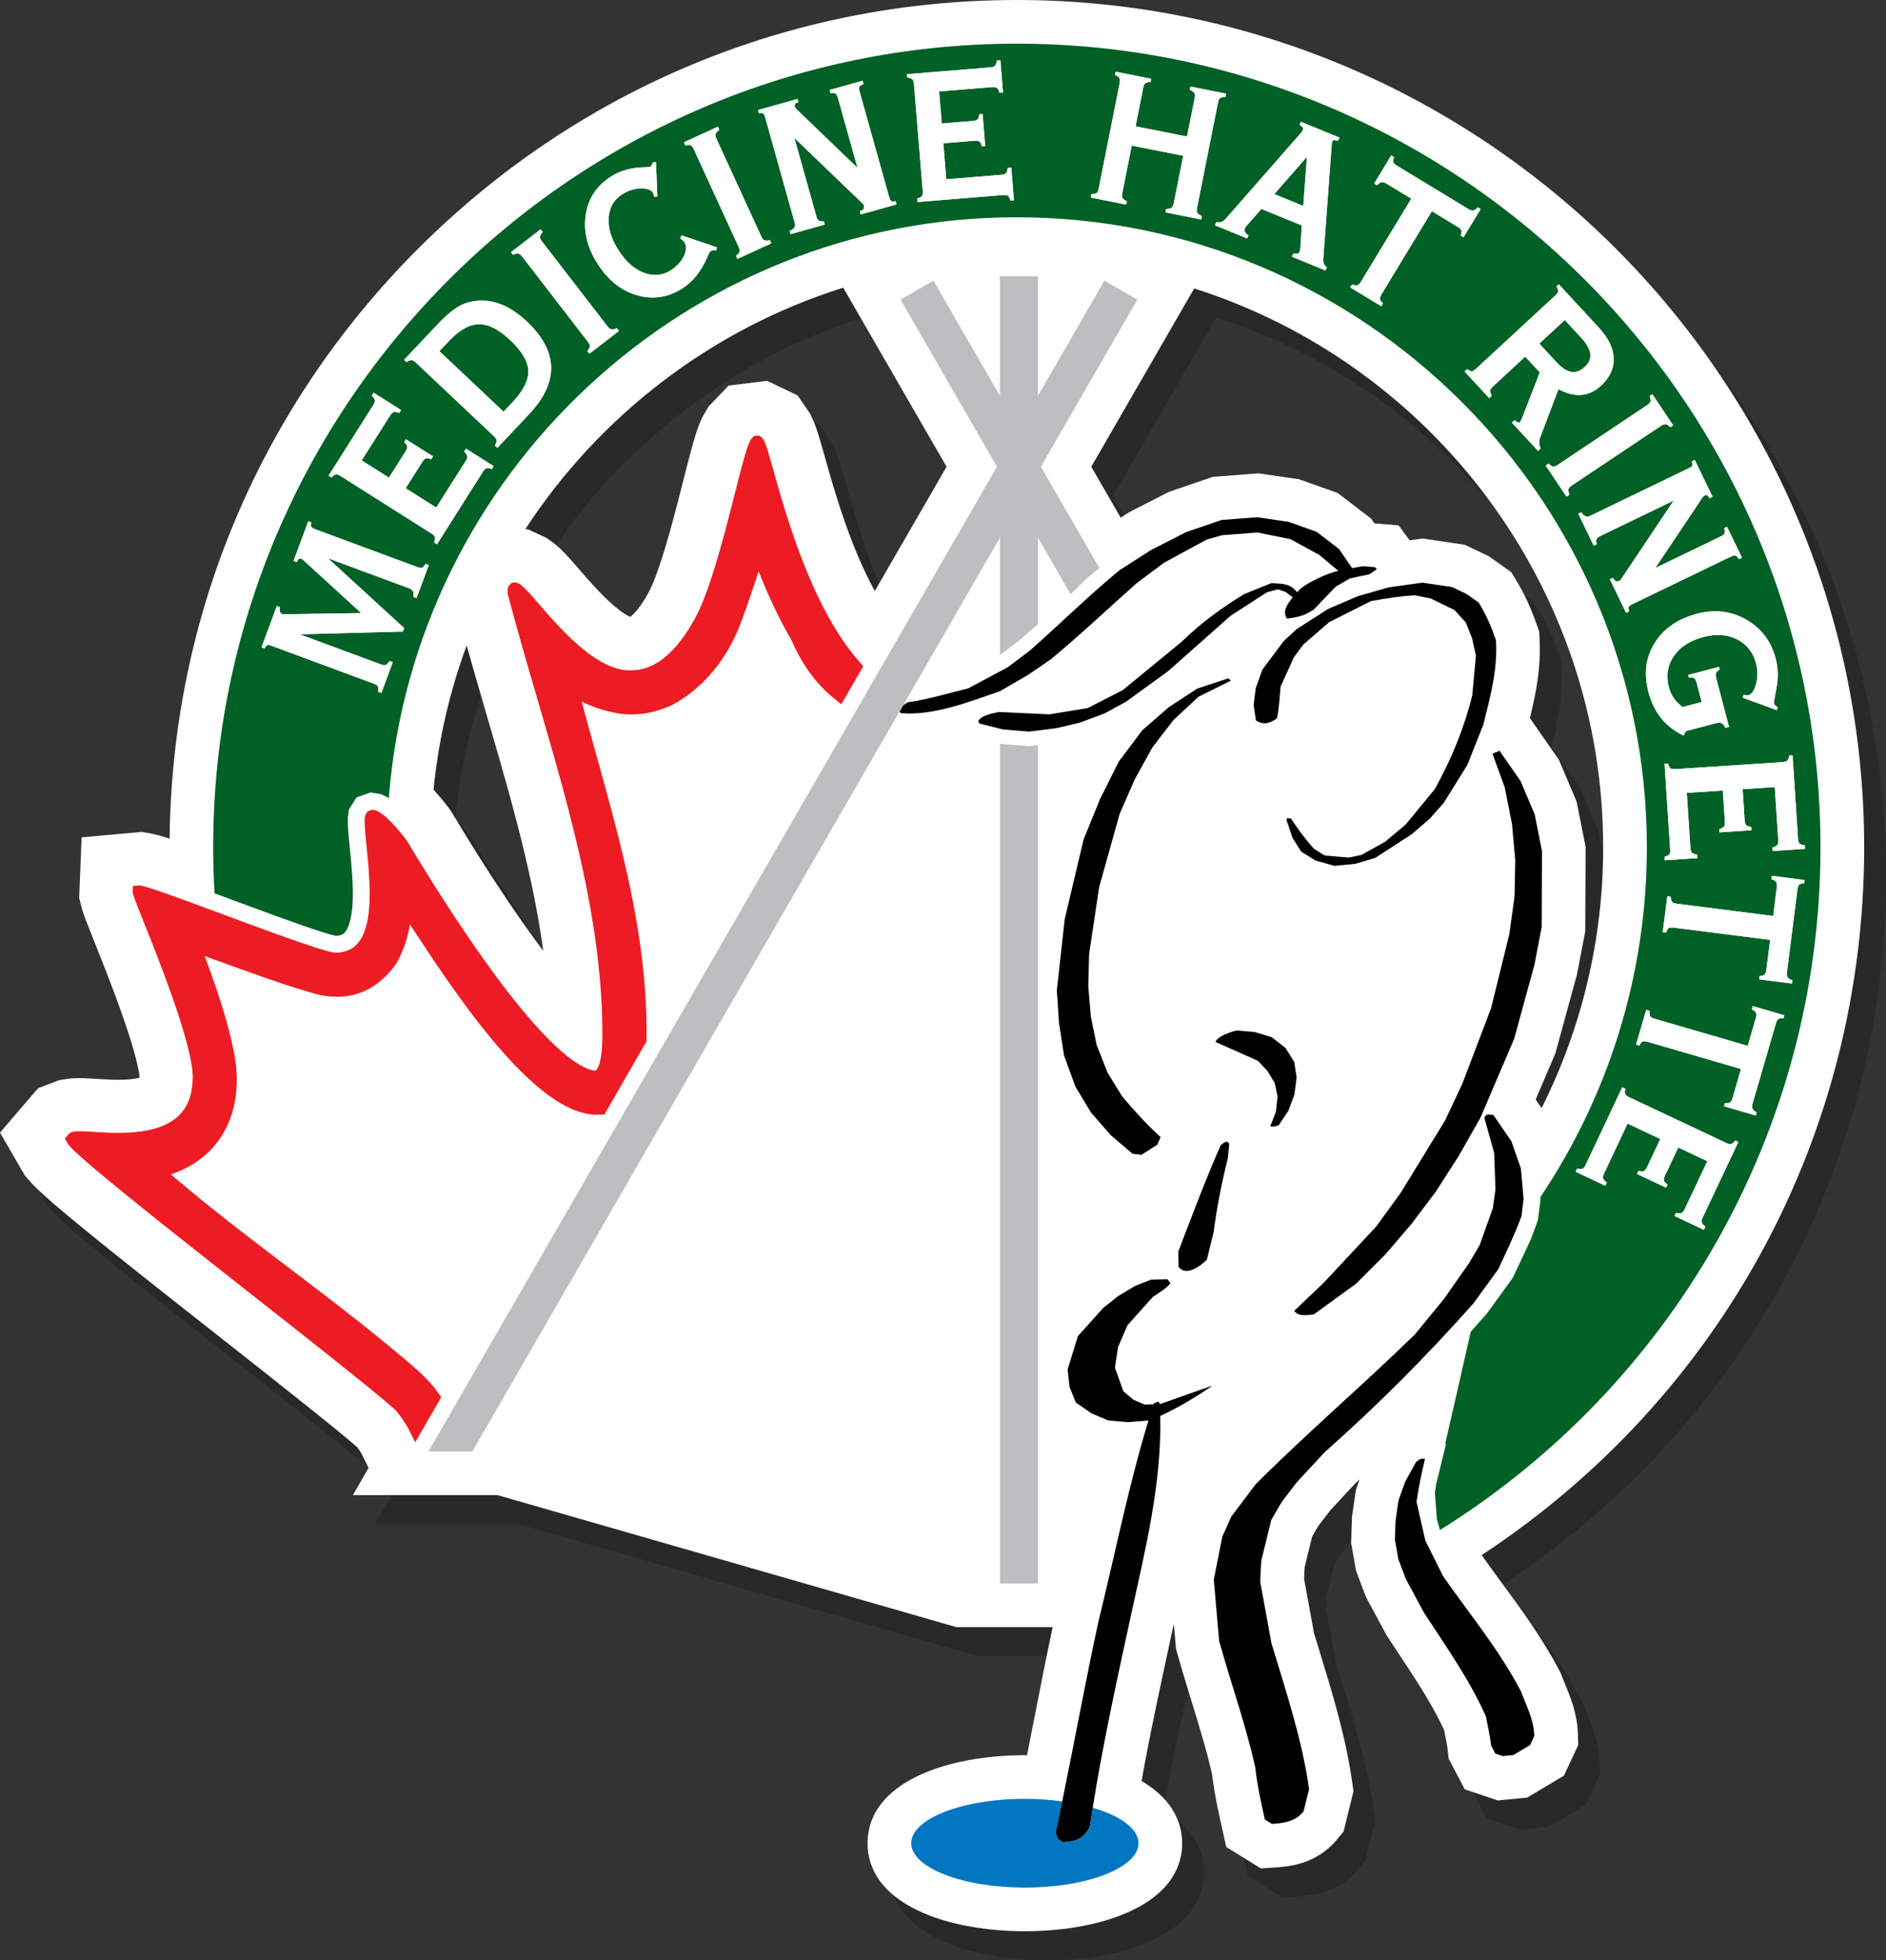 <?xml version="1.0" encoding="utf-8"?>
<!-- Generator: Adobe Illustrator 16.0.0, SVG Export Plug-In . SVG Version: 6.00 Build 0)  -->
<!DOCTYPE svg PUBLIC "-//W3C//DTD SVG 1.1//EN" "http://www.w3.org/Graphics/SVG/1.1/DTD/svg11.dtd">
<svg version="1.1" id="Layer_1_copy" xmlns="http://www.w3.org/2000/svg" xmlns:xlink="http://www.w3.org/1999/xlink" x="0px"
	 y="0px" width="259.077px" height="269.28px" viewBox="-5.406 6.473 259.077 269.28"
	 enable-background="new -5.406 6.473 259.077 269.28" xml:space="preserve">
<rect x="-5.406" y="6.473" width="259.077" height="269.28" fill="#333333" stroke="none"/>
<path opacity="0.2" enable-background="new    " d="M146.17,210.559l1.409,0.604c-0.493,1.904-0.957,3.806-1.409,5.699V210.559z
	 M105.199,109.895l-0.627-0.677l-0.656-0.77l-0.542-0.682l-0.479-0.635l-0.568-0.819l-0.167-0.258l-0.415,0.547l-0.378,0.476
	l-0.417,0.504l-0.423,0.485l-0.433,0.475l-0.436,0.456l-0.475,0.475l-0.472,0.448l-0.468,0.423l-0.51,0.442l-0.537,0.438
	l-0.485,0.375l-0.56,0.414l-0.537,0.374l-0.565,0.374l-0.572,0.356l-0.589,0.346l-0.812,0.451l-0.99,0.416l-0.607,0.235l-0.62,0.225
	l-0.651,0.213l-0.663,0.194l-0.67,0.172l-0.685,0.15l-0.589,0.111l-0.11,0.017l0.68,2.485l0.799,3.001l0.392,1.507l0.385,1.531
	l0.373,1.521l0.363,1.533l0.352,1.542l0.339,1.553l0.325,1.562l0.309,1.577l0.29,1.587l0.142,0.828l14.266-24.71l-0.656-0.615
	L105.199,109.895z M70.209,167.895l-1.387-0.938l-1.325-1.005l-1.277-1.067l-1.299-1.185l-1.177-1.147l-1.157-1.197l-1.117-1.222
	l-1.089-1.244l-1.061-1.263l-1.048-1.291l-0.961-1.226l-0.989-1.297l-0.958-1.287l-1.08-1.493l-0.302,0.243l-0.551,0.403
	l-0.537,0.365l-0.601,0.376l-0.677,0.374l-0.525,0.272l-0.719,0.32l-0.528,0.218l-0.67,0.242l-0.665,0.205l-0.652,0.173
	l-0.684,0.152l-0.775,0.131l-0.563,0.077l-0.695,0.064l-0.795,0.035l-0.667,0.005l-0.561-0.014l-0.677-0.042l-0.682-0.067
	l-0.749-0.107l-0.65-0.114l-0.561-0.114l-0.7-0.168l-1.267-0.366l-0.985-0.297l0.096,0.486l0.139,0.751l0.15,1.101l0.093,0.88
	l0.066,0.987l0.027,0.979l-0.009,0.977l-0.048,0.979l-0.088,0.967l-0.127,0.969l-0.175,0.983l-0.218,0.962l-0.255,0.937
	l-0.305,0.946l-0.357,0.942l-0.394,0.902l-0.438,0.888l-0.494,0.887l-0.54,0.856l-0.579,0.822l-0.406,0.519l2.361,1.844l4.002,3.074
	l7.119,5.426l3.076,2.38l2.056,1.617l2.06,1.651l1.023,0.831l1.022,0.84l2.601,2.17l0.841,0.718l0.197,0.175l13.563-23.492
	l-1.222-0.593L70.209,167.895z M146.17,170.872v13.969l1.643-1.3l3.056-1.824l2.851-1.125l0.986-2.572
	c0.343-0.896,0.689-1.804,1.04-2.713l-5.089-0.604L146.17,170.872z M162.943,208.657c-0.072,1.955-0.237,3.896-0.465,5.82
	l3.059-4.059l0.297-0.296c3.928-3.929,8.033-7.697,12.003-11.341c0.171-0.156,0.345-0.316,0.515-0.475l-10.781,7.437
	C165.949,206.862,164.443,207.81,162.943,208.657z M198.189,127.238l-3.105,2.669l-6.059,3.916l-4.102,1.225l-4.576,0.443
	l-4.522-1.285l-3.841-2.392l-2.322-3.71l-1.576-4.734l1.689-6.932l8.609,0.743l1.594,2.48c0.604,0.938,1.152,1.705,1.807,2.501
	l0.705,0.06l0.018-0.004l1.953-1.089l1.96-1.646l3.292-4.014c1.91-3.535,3.286-6.984,4.193-10.518l0.371-4.044l-0.223-1
	l-0.283-0.706l-0.043-0.047l-1.539-0.748l-0.612-0.126c-1.209,0.096-2.42,0.29-3.755,0.515l-4.287,2.163l-2.493,2.162l-0.499,0.679
	l-1.152,2.531c-0.008,0.08-0.014,0.159-0.021,0.239c-0.099,1.228-0.21,2.618-0.558,4.029l-0.547,2.218l-1.885,1.292
	c-0.615,0.423-2.492,1.71-5.07,1.71c-1.521,0-2.987-0.434-4.359-1.287l-2.348-1.46l-0.121-0.797l-1.223,1.137l-2.332,3.021
	l-2.068,3.754l-1.791,4.07l-2.614,9.352l-1.265,8.462l-0.1,3.692l0.291,3.482l0.637,3.089l1.101,2.782l1.496,2.433
	c1.243,1.459,2.727,3.12,4.442,4.687l0.725,0.659l0.051-0.034c0.553-0.427,2.04-1.547,4.324-1.547h0.262l0.563,0.05l-0.072-0.121
	l-0.066-0.071l-9.298-4.131l1.211-4.883c1.05-4.227,5.599-5.608,7.504-6.007l0.86-0.181l3.984,0.34l4.013,1.23l3.587,2.796
	l2.429,3.879l0.632,4.168l-0.482,3.83l-1.324,3.594l-2.854,4.253l-1.914,0.654c-0.514,0.175-1.469,0.501-2.767,0.501
	c-0.001,0-0.001,0-0.001,0c-0.122,0-0.252-0.003-0.395-0.009c-0.818,3.378-1.413,6.484-1.756,9.222l-0.045,0.349l-1.435,5.827
	l-1.217,1.193c-1.111,1.09-2.729,2.329-4.709,2.911c-1.013,1.182-2.114,1.938-2.953,2.49l-2.317,2.585l-0.494,1.144l12.312-4.32
	l-2.065-2.703l7.797-7.424l6.854-7.339l3.037-4.184l5.786-9.438l2.119-4.517l3.74-9.813l2.354-9.562l0.619-4.501l0.083-4.271
	l-0.274-3.055L198.189,127.238z M201.126,224.091c0.869,1.229,1.759,2.442,2.649,3.655c2.805,3.816,5.705,7.765,8.05,12.246
	l0.169,0.321l0.129,0.342c0.146,0.392,0.309,0.777,0.466,1.165c0.761,1.848,1.704,4.146,1.765,6.984l0.031,1.404l-1.967,4.188
	l-5.033,3l-4.049,0.392l-4.531-1.525l-2.218-4.232l-0.122-1.134c-0.068-0.643-0.203-1.314-0.359-2.094
	c-0.047-0.233-0.096-0.471-0.142-0.708c-1.622-3.484-3.79-6.767-6.077-10.228c-0.576-0.87-1.15-1.741-1.721-2.618l-0.135-0.207
	l-2.805-5.218l-1.356-3.595l-0.671-3.81l0.109-3.565l0.553-3.765l0.5-1.398c-0.2,0.18-0.396,0.368-0.598,0.548l-3.425,3.691
	l-1.664,2.173l-0.825,1.414l-1.041,4.225l-0.078,1.59l1.365,7.466c0.244,0.805,0.491,1.612,0.739,2.421
	c1.792,5.839,3.646,11.877,4.524,18.174l0.16,1.145l-1.356,5.512l-0.864,1.052c-2.883,3.51-6.727,3.771-8.572,3.896l-1.93,0.131
	l-4.76-2.955l-0.605-2.729c-0.506-2.277-1.026-4.631-1.326-7.2c-0.768-3.382-1.791-6.709-2.873-10.225
	c-0.653-2.127-1.33-4.325-1.948-6.549l-0.147-0.534l-0.296-3.394c-0.186,0.851-0.339,1.551-0.339,1.551
	c-1.488,6.852-2.908,13.394-4.094,20.026c4.74,2.757,5.578,6.352,5.578,8.543c0,8.352-10.854,12.091-21.609,12.091
	s-21.607-3.739-21.607-12.091c0-8.353,10.852-12.09,21.607-12.09c0.1,0,0.198,0.001,0.297,0.001
	c0.314-1.586,0.625-3.174,0.938-4.765c0.82-4.195,1.671-8.516,2.584-12.831h-13.237l-63.017-18.129h-7.074h-8.769h-4.033
	l2.161-3.742l-0.923-1.845l-0.095-0.176l-0.238-0.39l-0.307-0.435l-1.185-1.009l-1.093-0.907l-1.25-1.021l-2.927-2.359l-5.166-4.107
	l-3.806-3.007l-9.959-7.845l-3.888-3.077l-3.669-2.921l-3.358-2.705l-1.535-1.252l-1.412-1.165l-1.292-1.081l-1.153-0.981
	l-1.121-0.984l-0.872-0.798l-0.869-0.853l-1.09-1.229l-3.424-5.906l3.803-4.444l1.452-1.664l2.871-1.102l1.546-0.229l0.954-0.043
	l0.761,0.003l1.24,0.058l1.286,0.08l1.231,0.06l0.543,0.017l0.59,0.005l0.565-0.008l0.538-0.024l0.513-0.039l0.457-0.053
	l0.394-0.063l0.341-0.074l0.079-0.022l0.004-0.093l-0.015-0.175l-0.05-0.373l-0.088-0.501l-0.132-0.618l-0.174-0.723l-0.212-0.802
	l-0.256-0.902l-0.272-0.904l-0.297-0.934l-0.325-0.99l-0.339-0.997l-0.357-1.022l-0.369-1.026l-0.376-1.029l-0.77-2.043
	l-0.379-0.989l-1.107-2.823l-1.507-3.797l-0.469-1.223l-0.191-0.539l-0.192-0.577l-0.412-1.604l0.331-8.333l8.237-0.743l1.613,0.279
	l0.829,0.213l0.781,0.231l0.624,0.2l0.008,0.002c0.307-30.563,12.397-59.305,34.138-81.046
	c22.024-22.028,51.231-34.157,82.241-34.157c64.181,0,116.396,52.214,116.396,116.395
	C253.67,166.284,234.083,202.396,201.126,224.091z M57.149,118.949l0.305,0.334l0.38,0.436l0.417,0.495l0.483,0.592l0.352,0.457
	l0.459,0.617l1.502,2.483l1.13,1.838l1.32,2.108l0.722,1.134l0.762,1.182l0.797,1.223l0.828,1.256l0.845,1.259l0.875,1.282
	l0.895,1.294l0.899,1.27l0.92,1.274l0.92,1.244l0.255,0.338l-0.114-0.848l-0.281-1.827l-0.302-1.802l-0.33-1.787l-0.358-1.813
	l-0.382-1.809l-0.406-1.822l-0.426-1.819l-0.448-1.833l-0.466-1.831l-0.483-1.85l-0.496-1.852l-0.507-1.838l-1.051-3.728
	l-3.263-11.226l-0.542-1.895l-0.658-2.349C59.381,105.411,57.829,112.051,57.149,118.949z M72.909,169.355l-1.222-0.593
	l-1.477-0.867l-1.387-0.938l-1.325-1.005l-1.277-1.067l-1.299-1.185l-1.177-1.147l-1.157-1.197l-1.117-1.222l-1.089-1.244
	l-1.061-1.263l-1.048-1.291l-0.961-1.226l-0.989-1.297l-0.958-1.287l-1.08-1.493l-0.302,0.243l-0.551,0.403l-0.537,0.365
	l-0.601,0.376l-0.677,0.374l-0.525,0.272l-0.719,0.32l-0.528,0.218l-0.67,0.242l-0.665,0.205l-0.652,0.173l-0.684,0.152
	l-0.775,0.131l-0.563,0.077l-0.695,0.064l-0.795,0.035l-0.667,0.005l-0.561-0.014l-0.677-0.042l-0.682-0.067l-0.749-0.107
	l-0.65-0.114l-0.561-0.114l-0.7-0.168l-1.267-0.366l-0.985-0.297l0.096,0.486l0.139,0.751l0.15,1.101l0.093,0.88l0.066,0.987
	l0.027,0.979l-0.009,0.977l-0.048,0.979l-0.088,0.967l-0.127,0.969l-0.175,0.983l-0.218,0.962l-0.255,0.937l-0.305,0.946
	l-0.357,0.942l-0.394,0.902l-0.438,0.888l-0.494,0.887l-0.54,0.856l-0.579,0.822l-0.406,0.519l2.361,1.844l4.002,3.074l7.119,5.426
	l3.076,2.38l2.056,1.617l2.06,1.651l1.023,0.831l1.022,0.84l2.601,2.17l0.841,0.718l0.197,0.175L72.909,169.355z M106.504,111.165
	l-0.656-0.615l-0.649-0.653l-0.627-0.677l-0.656-0.77l-0.542-0.682l-0.479-0.635l-0.568-0.819l-0.167-0.258l-0.415,0.547
	l-0.378,0.476l-0.417,0.504l-0.423,0.485l-0.433,0.475l-0.436,0.456l-0.475,0.475l-0.472,0.448l-0.468,0.423l-0.51,0.442
	l-0.537,0.438l-0.485,0.375l-0.56,0.414l-0.537,0.374l-0.565,0.374l-0.572,0.356l-0.589,0.346l-0.812,0.451l-0.99,0.416
	l-0.607,0.236l-0.62,0.224l-0.651,0.213l-0.663,0.194l-0.67,0.172l-0.685,0.15l-0.589,0.111l-0.11,0.017l0.68,2.485l0.799,3.001
	l0.392,1.507l0.385,1.531l0.373,1.521l0.363,1.533l0.352,1.542l0.339,1.553l0.325,1.562l0.309,1.577l0.29,1.587l0.142,0.828
	L106.504,111.165z M127.623,74.585l-14.197-24.592c-18.039,5.663-33.489,17.55-43.685,33.189l0.38-0.003l2.561,1.189l1.195,0.875
	l0.736,0.659l0.641,0.646l0.46,0.495l0.409,0.455l1.948,2.232l0.984,1.102l0.537,0.578l0.495,0.516l0.518,0.523l0.519,0.499
	l0.511,0.469l0.49,0.423l0.469,0.377l0.434,0.322l0.398,0.267l0.343,0.206l0.265,0.139l0.128,0.056l0.144-0.109l0.194-0.168
	l0.225-0.222l0.277-0.31l0.308-0.38l0.332-0.454l0.355-0.532l0.37-0.607l0.367-0.657l0.188-0.372l0.222-0.488l0.249-0.586
	l0.256-0.653l0.287-0.782l0.275-0.795l0.278-0.841l0.277-0.878l0.286-0.936l0.552-1.913l0.54-1.974l0.523-1.983l1.431-5.602
	l0.43-1.62l0.205-0.743l0.207-0.718l0.253-0.823l0.236-0.697l0.243-0.661l0.415-0.941l0.832-1.434l2.766-2.89l5.288-0.653
	l4.182,1.999l1.71,2.499l0.536,1.148l0.308,0.812l0.266,0.803l0.187,0.611l0.217,0.736l1.272,4.477l0.298,1.009l0.323,1.068
	l0.341,1.093l0.362,1.128l0.382,1.151l0.399,1.149l0.423,1.168l0.427,1.128l0.463,1.166l0.483,1.155l0.505,1.145l0.519,1.112
	l0.543,1.092l0.556,1.054l0.094,0.166L127.623,74.585z M147.58,211.163l-1.409-0.604v6.304
	C146.623,214.969,147.086,213.068,147.58,211.163z M155.745,175.306l-5.089-0.604l-4.485-3.83v13.969l1.642-1.3l3.057-1.824
	l2.852-1.125l0.985-2.572C155.047,177.122,155.395,176.216,155.745,175.306z M178.352,198.308l-10.783,7.437
	c-1.619,1.117-3.125,2.065-4.625,2.912c-0.072,1.955-0.237,3.896-0.465,5.82l3.059-4.059l0.297-0.296
	c3.928-3.929,8.033-7.697,12.003-11.341C178.007,198.626,178.18,198.466,178.352,198.308z M199.738,128.857l-0.274-3.055
	l-1.272,1.436l-3.106,2.669l-6.06,3.916l-4.101,1.225l-4.575,0.443l-4.523-1.285l-3.84-2.392l-2.323-3.71l-1.576-4.734l1.688-6.932
	l8.611,0.743l1.592,2.48c0.604,0.938,1.153,1.705,1.808,2.501l0.705,0.06l0.019-0.004l1.952-1.089l1.96-1.646l3.292-4.014
	c1.91-3.535,3.286-6.984,4.193-10.518l0.37-4.044l-0.221-1l-0.285-0.706l-0.043-0.047l-1.537-0.748l-0.613-0.126
	c-1.209,0.096-2.42,0.29-3.755,0.515l-4.287,2.163l-2.493,2.162l-0.499,0.679l-1.153,2.531c-0.006,0.08-0.013,0.159-0.02,0.239
	c-0.098,1.228-0.21,2.618-0.559,4.029l-0.547,2.218l-1.884,1.292c-0.616,0.423-2.491,1.71-5.069,1.71
	c-1.521,0-2.988-0.434-4.36-1.287l-2.347-1.46l-0.121-0.797l-1.225,1.137l-2.332,3.021l-2.068,3.754l-1.791,4.07l-2.613,9.352
	l-1.266,8.462l-0.099,3.692l0.291,3.482l0.636,3.089l1.102,2.782l1.496,2.433c1.242,1.459,2.727,3.12,4.443,4.687l0.724,0.659
	l0.051-0.034c0.552-0.427,2.04-1.547,4.324-1.547h0.262l0.562,0.05l-0.071-0.121l-0.065-0.071l-9.299-4.131l1.211-4.883
	c1.049-4.227,5.598-5.608,7.504-6.007l0.86-0.181l3.985,0.34l4.012,1.23l3.587,2.796l2.429,3.879l0.633,4.168l-0.483,3.83
	l-1.324,3.594l-2.853,4.253l-1.916,0.654c-0.512,0.175-1.467,0.501-2.766,0.501c-0.001,0-0.001,0-0.001,0
	c-0.122,0-0.252-0.003-0.394-0.009c-0.819,3.378-1.414,6.484-1.758,9.222l-0.043,0.349l-1.436,5.827l-1.217,1.193
	c-1.111,1.09-2.729,2.329-4.709,2.911c-1.014,1.182-2.114,1.938-2.953,2.49l-2.316,2.585l-0.494,1.144l12.311-4.32l-2.066-2.703
	l7.797-7.424l6.855-7.339l3.037-4.184l5.786-9.438l2.12-4.517l3.74-9.813l2.354-9.562l0.619-4.501L199.738,128.857z
	 M217.821,126.868c0-35.923-23.642-66.419-56.181-76.771l-14.14,24.487l4.039,6.996l1.179-0.753l5.45-2.79l6.024-2.061l6.275-0.48
	l5.575,0.809l5.313,1.89l4.572,3.503l0.452,0.66l3.337,0.282l1.52,2.055l1.775-0.249l5.799,0.861l3.285,1.563l3.113,2.21
	l0.646,1.071c1.188,1.972,2.027,3.791,2.896,6.277l0.277,0.791l0.049,0.836c0.24,4.104-0.494,7.658-1.323,11.06l3.981,5.718
	l2.436,5.746l1.237,6.24l-0.05,11.595l-1.135,5.912l-2.961,10.825l-2.717,6.353l0.816,1.189
	C214.915,151.603,217.821,139.397,217.821,126.868z"/>
<path fill="#FFFFFF" d="M198.126,220.091c0.869,1.229,1.759,2.442,2.649,3.655c2.805,3.816,5.705,7.765,8.05,12.246l0.169,0.321
	l0.129,0.342c0.146,0.392,0.309,0.777,0.466,1.165c0.761,1.848,1.704,4.146,1.765,6.984l0.031,1.404l-1.967,4.188l-5.033,3
	l-4.049,0.392l-4.531-1.525l-2.218-4.232l-0.122-1.134c-0.068-0.643-0.203-1.314-0.359-2.094c-0.047-0.233-0.096-0.471-0.142-0.708
	c-1.622-3.484-3.79-6.767-6.077-10.228c-0.576-0.87-1.15-1.741-1.721-2.618l-0.135-0.207l-2.805-5.218l-1.356-3.595l-0.671-3.81
	l0.109-3.565l0.553-3.765l0.5-1.398c-0.2,0.18-0.396,0.368-0.598,0.548l-3.425,3.691l-1.664,2.173l-0.825,1.414l-1.041,4.225
	l-0.078,1.59l1.365,7.466c0.244,0.805,0.491,1.612,0.739,2.421c1.792,5.839,3.646,11.877,4.524,18.174l0.16,1.145l-1.356,5.512
	l-0.864,1.052c-2.883,3.51-6.727,3.771-8.572,3.896l-1.93,0.131l-4.76-2.955l-0.605-2.729c-0.506-2.277-1.026-4.631-1.326-7.2
	c-0.768-3.382-1.791-6.709-2.873-10.225c-0.653-2.127-1.33-4.325-1.948-6.549l-0.147-0.534l-0.296-3.394
	c-0.186,0.851-0.339,1.551-0.339,1.551c-1.488,6.852-2.908,13.394-4.094,20.026c4.74,2.757,5.578,6.352,5.578,8.543
	c0,8.352-10.854,12.091-21.609,12.091s-21.607-3.739-21.607-12.091c0-8.353,10.852-12.09,21.607-12.09
	c0.1,0,0.198,0.001,0.297,0.001c0.314-1.586,0.625-3.174,0.938-4.765c0.82-4.195,1.671-8.516,2.584-12.831h-13.237l-63.017-18.129
	h-7.074h-8.769h-4.033l2.161-3.742l-0.923-1.845l-0.095-0.176l-0.238-0.39l-0.307-0.435l-1.185-1.009l-1.093-0.907l-1.25-1.021
	l-2.927-2.359l-5.166-4.107l-3.806-3.007l-9.959-7.845l-3.888-3.077l-3.669-2.921l-3.358-2.705l-1.535-1.252l-1.412-1.165
	l-1.292-1.081l-1.153-0.981l-1.121-0.984l-0.872-0.798l-0.869-0.853l-1.09-1.229l-3.424-5.906l3.803-4.444l1.452-1.664l2.871-1.102
	l1.546-0.229l0.954-0.043l0.761,0.003l1.24,0.058l1.286,0.08l1.231,0.06l0.543,0.017l0.59,0.005l0.565-0.008l0.538-0.024
	l0.513-0.039l0.457-0.053l0.394-0.063l0.341-0.074l0.079-0.022l0.004-0.093l-0.015-0.175l-0.05-0.373l-0.088-0.501l-0.132-0.618
	l-0.174-0.723l-0.212-0.802l-0.256-0.902l-0.272-0.904l-0.297-0.934l-0.325-0.99l-0.339-0.997l-0.357-1.022l-0.369-1.026
	l-0.376-1.029l-0.77-2.043l-0.379-0.989l-1.107-2.824l-1.507-3.797l-0.469-1.223l-0.191-0.539l-0.192-0.577l-0.412-1.604
	l0.331-8.333l8.237-0.743l1.613,0.279l0.829,0.213l0.781,0.231l0.624,0.2l0.008,0.002c0.307-30.563,12.397-59.305,34.138-81.046
	c22.024-22.027,51.231-34.156,82.241-34.156c64.181,0,116.396,52.214,116.396,116.395
	C250.67,162.284,231.083,198.396,198.126,220.091z M54.149,114.949l0.305,0.334l0.38,0.436l0.417,0.495l0.483,0.592l0.352,0.457
	l0.459,0.617l1.502,2.483l1.13,1.838l1.32,2.108l0.722,1.134l0.762,1.182l0.797,1.223l0.828,1.256l0.845,1.259l0.875,1.282
	l0.895,1.294l0.899,1.27l0.92,1.274l0.92,1.245l0.255,0.337l-0.114-0.847l-0.281-1.827l-0.302-1.802l-0.33-1.787l-0.358-1.813
	l-0.382-1.809l-0.406-1.822l-0.426-1.819l-0.448-1.833l-0.466-1.831l-0.483-1.85l-0.496-1.852l-0.507-1.838l-1.051-3.728
	l-3.263-11.226l-0.542-1.895l-0.658-2.349C56.381,101.411,54.829,108.051,54.149,114.949z M124.623,70.585l-14.197-24.592
	c-18.039,5.663-33.489,17.55-43.685,33.189l0.38-0.003l2.561,1.189l1.195,0.875l0.736,0.659l0.641,0.646l0.46,0.495l0.409,0.455
	l1.948,2.232l0.984,1.102l0.537,0.578l0.495,0.516l0.518,0.523l0.519,0.499l0.511,0.469l0.49,0.423l0.469,0.377l0.434,0.322
	l0.398,0.267l0.343,0.206l0.265,0.139l0.128,0.056l0.144-0.109l0.194-0.168l0.225-0.222l0.277-0.31l0.308-0.38l0.332-0.454
	l0.355-0.532l0.37-0.607l0.367-0.657l0.188-0.372l0.222-0.488l0.249-0.586l0.256-0.653l0.287-0.782l0.275-0.795l0.278-0.841
	l0.277-0.878l0.286-0.936l0.552-1.913l0.54-1.974l0.523-1.983l1.431-5.602l0.43-1.62l0.205-0.743l0.207-0.718l0.253-0.823
	l0.236-0.697l0.243-0.661l0.415-0.941l0.832-1.434l2.766-2.89l5.288-0.653l4.182,1.999l1.71,2.499l0.536,1.148l0.308,0.812
	l0.266,0.803l0.187,0.611l0.217,0.736l1.272,4.477l0.298,1.009l0.323,1.068l0.341,1.093l0.362,1.128l0.382,1.151l0.399,1.149
	l0.423,1.168l0.427,1.128l0.463,1.166l0.483,1.155l0.505,1.145l0.519,1.112l0.543,1.092l0.556,1.054l0.094,0.166L124.623,70.585z
	 M214.821,122.868c0-35.923-23.642-66.419-56.181-76.771l-14.14,24.487l4.039,6.996l1.179-0.753l5.45-2.79l6.024-2.061l6.275-0.48
	l5.575,0.809l5.313,1.89l4.572,3.503l0.452,0.66l3.337,0.282l1.52,2.055l1.775-0.249l5.799,0.861l3.285,1.563l3.113,2.21
	l0.646,1.071c1.188,1.972,2.027,3.791,2.896,6.277l0.277,0.791l0.049,0.836c0.24,4.104-0.494,7.658-1.323,11.06l3.981,5.718
	l2.436,5.746l1.237,6.24l-0.05,11.595l-1.135,5.912l-2.961,10.825l-2.717,6.353l0.816,1.189
	C211.915,147.603,214.821,135.397,214.821,122.868z"/>
<path fill="#006126" d="M134.275,12.471c-60.805,0-110.398,49.592-110.397,110.396c0,2.121,0.067,4.227,0.188,6.317l1.042,0.384
	l1.178,0.437l1.19,0.44l1.195,0.441l1.19,0.439l1.179,0.434l1.157,0.422l1.128,0.409l1.089,0.391l1.043,0.37l0.988,0.345
	l0.923,0.315l0.849,0.283l0.761,0.245l0.662,0.202l0.545,0.154l0.395,0.101l0.125,0.023l0.287-0.016l0.292-0.052l0.212-0.067
	l0.16-0.077l0.133-0.089l0.128-0.115l0.137-0.158l0.146-0.217l0.15-0.282l0.146-0.353l0.137-0.419l0.122-0.482l0.103-0.54
	l0.082-0.59l0.061-0.63l0.039-0.667l0.019-0.696v-0.719l-0.017-0.735l-0.032-0.749l-0.044-0.754l-0.056-0.756l-0.063-0.754
	l-0.069-0.745l-0.07-0.735l-0.071-0.717l-0.069-0.701l-0.063-0.681l-0.054-0.656l-0.044-0.634l-0.029-0.614l-0.013-0.769
	l0.166-1.202l1.042-1.637l1.931-0.687l1.435,0.247l0.852,0.401l0.212,0.142c3.465-44.531,40.876-79.794,86.271-79.794
	c47.668,0,86.545,38.878,86.545,86.545c0,17.751-5.395,34.285-14.622,48.042l0.008,0.414l-0.347,2.756l-0.967,2.619l-1.221,2.6
	l-1.271,2.709l-3.586,4.939l-2.188,2.469c-0.785,3.522-2.338,10.309-3.498,15.356l0.115,0.011l-0.707,2.879l-0.666,2.709
	l-0.168,1.14c0.051,0.638,0.155,1.983,0.276,3.653l0.416,1.488c31.342-19.514,52.279-54.279,52.279-93.785
	C244.672,62.063,195.079,12.471,134.275,12.471z M51.816,88.626l-0.443-0.165c0.059-0.341,0.041-0.599-0.044-0.772
	c-0.091-0.173-0.271-0.306-0.546-0.41l-11.145-4.126l10.475,9.598l-0.176,0.477l-14.172,0.378l11.14,4.126
	c0.308,0.116,0.538,0.143,0.688,0.08c0.151-0.057,0.323-0.236,0.511-0.541l0.443,0.165l-1.561,4.225l-0.443-0.165
	c0.048-0.354,0.036-0.6-0.038-0.738c-0.079-0.14-0.27-0.267-0.579-0.382l-14.074-5.216c-0.247-0.095-0.431-0.115-0.548-0.063
	c-0.117,0.051-0.234,0.197-0.35,0.45l-0.432-0.16l2.102-5.671l0.432,0.16c-0.049,0.235-0.053,0.437-0.013,0.599
	c0.046,0.162,0.142,0.273,0.282,0.323c0.056,0.022,0.095,0.033,0.134,0.044c0.039,0.006,0.073,0.011,0.112,0.011l10.648-0.163
	l-7.909-7.229c-0.05-0.056-0.106-0.105-0.174-0.145c-0.068-0.044-0.135-0.077-0.208-0.104c-0.112-0.038-0.208-0.032-0.291,0.03
	c-0.084,0.067-0.178,0.214-0.283,0.438l-0.432-0.16l2.02-5.452l0.432,0.16c-0.082,0.28-0.092,0.481-0.035,0.594
	c0.057,0.116,0.23,0.229,0.528,0.338l14,5.188c0.359,0.132,0.605,0.17,0.734,0.107c0.128-0.063,0.278-0.237,0.45-0.523l0.443,0.166
	L51.816,88.626z M62.158,70.905c-0.337-0.121-0.583-0.164-0.734-0.119c-0.151,0.046-0.318,0.209-0.489,0.483l-6.308,9.963
	l-0.399-0.255c0.121-0.336,0.158-0.576,0.113-0.733c-0.046-0.151-0.209-0.313-0.484-0.489L41.4,71.871
	c-0.275-0.177-0.494-0.254-0.65-0.226c-0.157,0.023-0.362,0.159-0.624,0.407l-0.388-0.244l6.145-9.714
	c0.166-0.259,0.232-0.472,0.208-0.634c-0.023-0.167-0.165-0.379-0.424-0.646l0.249-0.398l3.771,2.383l-0.25,0.398
	c-0.326-0.126-0.572-0.164-0.745-0.118c-0.173,0.046-0.34,0.204-0.512,0.473l-3.9,6.164l3.742,2.372l2.277-3.602
	c0.183-0.287,0.259-0.512,0.236-0.68c-0.029-0.162-0.164-0.362-0.417-0.602l0.244-0.388l3.714,2.35l-0.244,0.388
	c-0.319-0.127-0.561-0.165-0.722-0.119c-0.156,0.052-0.329,0.216-0.512,0.501l-2.277,3.602l4.197,2.66l4.062-6.416
	c0.166-0.266,0.237-0.479,0.208-0.641c-0.029-0.162-0.17-0.374-0.429-0.641l0.25-0.399l3.798,2.404L62.158,70.905z M67.242,63.403
	l-4.324,4.587l-0.343-0.322c0.183-0.309,0.265-0.539,0.248-0.701c-0.012-0.157-0.143-0.347-0.379-0.574l-10.719-10.11
	c-0.242-0.229-0.439-0.346-0.595-0.35c-0.163-0.01-0.392,0.086-0.692,0.279l-0.332-0.313l4.325-4.588
	c1.034-1.098,1.885-1.881,2.542-2.344c0.658-0.469,1.327-0.792,2.014-0.976c1.363-0.351,2.712-0.303,4.041,0.143
	c1.329,0.445,2.644,1.276,3.938,2.499c2.179,2.057,3.289,4.144,3.335,6.27C70.348,59.029,69.327,61.195,67.242,63.403z
	 M75.564,55.057l-0.293-0.379c0.233-0.274,0.35-0.489,0.36-0.65c0.01-0.157-0.086-0.363-0.29-0.625l-9-11.667
	c-0.203-0.257-0.377-0.406-0.535-0.434c-0.157-0.033-0.403,0.025-0.732,0.167l-0.276-0.362l4.06-3.131l0.276,0.362
	c-0.228,0.287-0.349,0.512-0.359,0.68c-0.01,0.167,0.081,0.374,0.278,0.625l9,11.667c0.192,0.239,0.366,0.378,0.529,0.41
	c0.162,0.033,0.414-0.024,0.749-0.172l0.293,0.379L75.564,55.057z M92.982,40.865c-0.218,0.001-0.386,0.008-0.498,0.02
	c-0.117,0.019-0.201,0.041-0.257,0.074c-0.117,0.08-0.289,0.383-0.503,0.91c-0.838,1.901-1.966,3.308-3.393,4.219
	c-1.956,1.26-4.03,1.569-6.211,0.946c-2.175-0.63-3.986-2.058-5.417-4.297c-1.435-2.235-1.981-4.477-1.648-6.728
	c0.333-2.252,1.48-4.01,3.442-5.265c1.326-0.849,2.891-1.283,4.698-1.294c0.425-0.003,0.683-0.033,0.766-0.083
	c0.084-0.052,0.178-0.231,0.293-0.539l0.028-0.058l0.419-0.035l0.192,4.704l-0.442,0.07c-0.018-0.134-0.041-0.246-0.075-0.346
	c-0.028-0.095-0.062-0.173-0.096-0.229c-0.254-0.396-0.815-0.583-1.683-0.57c-0.868,0.012-1.716,0.278-2.546,0.811
	c-1.143,0.734-1.757,1.807-1.843,3.229c-0.092,1.422,0.36,2.907,1.36,4.462c0.995,1.549,2.154,2.578,3.483,3.079
	c1.324,0.501,2.554,0.387,3.687-0.344c0.847-0.542,1.447-1.194,1.806-1.964c0.359-0.769,0.383-1.39,0.078-1.87
	c-0.051-0.083-0.125-0.167-0.209-0.25c-0.09-0.089-0.214-0.183-0.371-0.288l0.176-0.427l4.868,1.648L92.982,40.865z M95.897,42.035
	l-0.199-0.43c0.284-0.22,0.451-0.399,0.495-0.552c0.043-0.157-0.002-0.38-0.139-0.676L89.903,26.98
	c-0.136-0.296-0.277-0.479-0.417-0.546c-0.146-0.065-0.398-0.063-0.75,0.005l-0.193-0.418l4.659-2.139l0.193,0.418
	c-0.29,0.227-0.456,0.422-0.505,0.58c-0.044,0.163-0.003,0.386,0.127,0.671l6.15,13.397c0.131,0.278,0.266,0.45,0.417,0.518
	c0.151,0.072,0.409,0.07,0.772,0l0.199,0.43L95.897,42.035z M112.828,35.93l-0.109-0.458c0.246-0.08,0.413-0.176,0.496-0.283
	c0.083-0.111,0.099-0.258,0.047-0.447l-0.057-0.207l-9.492-9.117l3.046,10.854c0.074,0.257,0.182,0.425,0.333,0.514
	c0.146,0.088,0.37,0.121,0.666,0.096l0.126,0.442l-4.688,1.311l-0.126-0.44c0.307-0.132,0.519-0.284,0.635-0.458
	c0.117-0.175,0.138-0.382,0.069-0.622l-4.087-14.585c-0.069-0.251-0.154-0.407-0.25-0.464c-0.096-0.061-0.286-0.064-0.571-0.023
	l-0.143-0.452l5.413-1.518l0.126,0.44l-0.112,0.035c-0.156,0.04-0.273,0.114-0.34,0.215c-0.066,0.095-0.088,0.202-0.054,0.319
	c0.017,0.073,0.057,0.149,0.113,0.223c0.057,0.078,0.13,0.156,0.22,0.245l8.305,7.989l-2.679-9.563
	c-0.103-0.357-0.222-0.581-0.357-0.658c-0.135-0.082-0.359-0.099-0.671-0.04l-0.126-0.447l4.525-1.266l0.126,0.441
	c-0.313,0.136-0.508,0.261-0.574,0.373c-0.072,0.118-0.048,0.37,0.061,0.76l4.037,14.407c0.085,0.296,0.188,0.475,0.305,0.546
	c0.124,0.066,0.308,0.071,0.565,0.007l0.143,0.453L112.828,35.93z M133.402,34.02c-0.104-0.341-0.221-0.559-0.35-0.652
	c-0.125-0.095-0.354-0.126-0.684-0.103l-11.738,0.96l-0.037-0.476c0.341-0.104,0.558-0.222,0.652-0.345
	c0.094-0.131,0.126-0.359,0.102-0.685l-1.201-14.688c-0.024-0.324-0.093-0.542-0.211-0.653c-0.113-0.111-0.343-0.199-0.701-0.258
	l-0.037-0.458l11.449-0.936c0.302-0.023,0.515-0.093,0.629-0.217c0.117-0.118,0.205-0.358,0.261-0.729l0.477-0.037l0.363,4.445
	l-0.478,0.037c-0.09-0.33-0.209-0.552-0.352-0.664c-0.141-0.104-0.363-0.147-0.682-0.125l-7.267,0.595l0.364,4.407l4.238-0.346
	c0.342-0.03,0.564-0.098,0.683-0.222c0.116-0.118,0.192-0.348,0.229-0.69l0.459-0.036l0.357,4.38l-0.458,0.035
	c-0.093-0.335-0.205-0.547-0.341-0.646c-0.135-0.101-0.369-0.138-0.705-0.107l-4.246,0.347l0.406,4.949l7.558-0.618
	c0.317-0.024,0.53-0.099,0.643-0.217c0.109-0.118,0.191-0.358,0.252-0.729l0.477-0.037l0.363,4.48L133.402,34.02z M240.107,110.959
	c0.117-0.112,0.205-0.348,0.271-0.701l0.457-0.031l0.75,11.468c0.024,0.302,0.095,0.514,0.205,0.636
	c0.119,0.117,0.36,0.205,0.729,0.27l0.029,0.477l-4.445,0.292l-0.03-0.477c0.329-0.086,0.553-0.199,0.663-0.34
	c0.111-0.135,0.16-0.365,0.136-0.678l-0.478-7.283l-4.418,0.291l0.277,4.257c0.025,0.335,0.094,0.565,0.211,0.683
	c0.119,0.116,0.35,0.198,0.689,0.241l0.031,0.458l-4.381,0.291l-0.031-0.458c0.33-0.092,0.549-0.199,0.647-0.334
	c0.104-0.129,0.144-0.364,0.119-0.706l-0.278-4.251l-4.957,0.322l0.502,7.58c0.02,0.313,0.086,0.531,0.205,0.642
	c0.112,0.111,0.354,0.199,0.723,0.265l0.031,0.475l-4.479,0.297l-0.031-0.476c0.34-0.104,0.563-0.21,0.658-0.34
	c0.094-0.13,0.131-0.354,0.111-0.685l-0.771-11.758l0.477-0.031c0.097,0.341,0.209,0.563,0.334,0.658
	c0.129,0.094,0.354,0.132,0.685,0.113l14.699-0.966C239.777,111.135,239.997,111.065,240.107,110.959z M159.6,36.621l-4.901-0.977
	l0.092-0.465c0.369-0.014,0.621-0.07,0.754-0.173c0.127-0.102,0.228-0.304,0.287-0.605l1.297-6.528l-7.071-1.404l-1.295,6.527
	c-0.066,0.325-0.06,0.554,0.021,0.688c0.077,0.141,0.28,0.284,0.606,0.428l-0.094,0.465l-4.869-0.971l0.092-0.465
	c0.357-0.008,0.599-0.06,0.722-0.155c0.129-0.097,0.223-0.31,0.286-0.629l2.875-14.461c0.062-0.318,0.054-0.549-0.026-0.688
	c-0.074-0.14-0.274-0.284-0.603-0.438l0.088-0.447l4.869,0.971l-0.086,0.448c-0.358,0.014-0.604,0.07-0.729,0.172
	c-0.127,0.096-0.223,0.304-0.281,0.629l-1.051,5.278l7.07,1.404l1.053-5.277c0.061-0.313,0.047-0.538-0.033-0.684
	c-0.084-0.145-0.293-0.294-0.629-0.455l0.086-0.447l4.902,0.976l-0.086,0.448c-0.369,0.014-0.621,0.077-0.756,0.178
	c-0.133,0.102-0.228,0.309-0.285,0.617l-2.875,14.456c-0.061,0.302-0.047,0.525,0.031,0.671c0.084,0.145,0.293,0.294,0.631,0.449
	L159.6,36.621z M178.396,25.809c-0.291-0.064-0.485-0.086-0.588-0.063c-0.096,0.017-0.162,0.074-0.199,0.164
	c-0.018,0.039-0.032,0.118-0.055,0.224c-0.021,0.112-0.033,0.23-0.037,0.358l-1.141,15.429c-0.025,0.348,0,0.604,0.066,0.772
	c0.063,0.167,0.203,0.334,0.412,0.489l-0.183,0.438l-4.6-1.879l0.176-0.426c0.297,0.025,0.498,0.023,0.615-0.005
	c0.11-0.027,0.188-0.106,0.239-0.23c0.039-0.09,0.064-0.168,0.082-0.229c0.013-0.066,0.021-0.134,0.027-0.201l0.215-3.208
	l-5.553-2.271l-2.129,2.425c-0.021,0.028-0.045,0.057-0.066,0.097c-0.021,0.039-0.043,0.095-0.072,0.162
	c-0.071,0.175-0.063,0.336,0.015,0.498c0.086,0.156,0.244,0.307,0.469,0.444l-0.178,0.427l-4.414-1.808l0.183-0.438
	c0.278,0.055,0.51,0.06,0.676,0.001c0.174-0.051,0.391-0.221,0.658-0.502l10.268-11.716c0.061-0.073,0.115-0.141,0.166-0.219
	c0.051-0.073,0.088-0.157,0.127-0.247c0.045-0.112,0.039-0.213-0.023-0.308c-0.057-0.102-0.203-0.218-0.428-0.355l0.17-0.427
	l5.297,2.166L178.396,25.809z M195.25,38.819c0.109-0.304,0.137-0.538,0.084-0.694c-0.051-0.156-0.219-0.323-0.512-0.5l-3.529-2.144
	l-6.912,11.398c-0.182,0.326-0.258,0.561-0.229,0.712s0.171,0.334,0.429,0.54l-0.244,0.405l-4.264-2.588l0.26-0.394
	c0.332,0.109,0.572,0.143,0.724,0.102c0.155-0.04,0.317-0.208,0.496-0.495l6.911-11.398l-3.416-2.07
	c-0.274-0.166-0.506-0.227-0.694-0.191c-0.185,0.04-0.386,0.181-0.597,0.423l-0.393-0.238l2.342-3.864l0.394,0.237
	c-0.127,0.292-0.164,0.517-0.113,0.679c0.053,0.155,0.231,0.329,0.541,0.517l9.774,5.931c0.275,0.161,0.507,0.227,0.695,0.187
	c0.187-0.035,0.385-0.176,0.596-0.418l0.394,0.238l-2.342,3.864L195.25,38.819z M205.873,68.411l-3.594-3.89l0.35-0.32
	c0.018,0.011,0.041,0.033,0.08,0.061c0.336,0.233,0.563,0.304,0.666,0.208c0.021-0.022,0.066-0.084,0.127-0.197
	c0.063-0.111,0.121-0.235,0.184-0.382l2.429-6.266l-2.007-2.164l-4.418,4.085c-0.256,0.236-0.395,0.433-0.409,0.59
	c-0.021,0.163,0.063,0.393,0.239,0.698l-0.352,0.327l-3.387-3.666l0.361-0.312c0.266,0.189,0.465,0.283,0.61,0.288
	c0.146,0.004,0.356-0.115,0.631-0.368l10.822-10.006c0.285-0.259,0.429-0.467,0.438-0.619c0.011-0.15-0.069-0.368-0.233-0.664
	l0.312-0.287l5.473,5.92c1.33,1.435,2.021,2.852,2.068,4.239c0.049,1.394-0.537,2.656-1.767,3.788
	c-0.813,0.75-1.711,1.164-2.707,1.243c-0.989,0.074-2.026-0.188-3.11-0.797l-2.511,6.63c-0.104,0.247-0.147,0.494-0.142,0.745
	c0.015,0.252,0.076,0.515,0.195,0.788L205.873,68.411z M210.051,73.663c-0.043,0.163,0.004,0.42,0.129,0.766l-0.396,0.267
	l-2.854-4.27l0.396-0.266c0.258,0.25,0.467,0.383,0.623,0.404c0.157,0.021,0.375-0.063,0.647-0.244l12.252-8.192
	c0.273-0.18,0.43-0.349,0.474-0.5c0.038-0.157,0.004-0.403-0.121-0.744l0.379-0.254l2.853,4.269l-0.379,0.255
	c-0.271-0.25-0.494-0.389-0.658-0.41c-0.168-0.021-0.379,0.059-0.642,0.233l-12.254,8.191
	C210.245,73.337,210.096,73.506,210.051,73.663z M218.307,89.878c-0.051,0.129-0.021,0.319,0.086,0.559l-0.422,0.222l-2.225-4.608
	l0.438-0.193c0.125,0.234,0.248,0.38,0.365,0.445c0.123,0.062,0.27,0.048,0.447-0.037l0.195-0.091l7.313-10.942l-10.152,4.905
	c-0.24,0.113-0.387,0.248-0.446,0.411s-0.054,0.392,0.026,0.683l-0.412,0.198l-2.114-4.384l0.411-0.199
	c0.183,0.273,0.367,0.457,0.558,0.539c0.19,0.083,0.403,0.071,0.627-0.037l13.646-6.589c0.233-0.113,0.375-0.221,0.414-0.327
	c0.043-0.101,0.016-0.291-0.084-0.559l0.424-0.221l2.445,5.06l-0.414,0.198l-0.052-0.101c-0.073-0.15-0.164-0.245-0.271-0.295
	c-0.107-0.05-0.219-0.049-0.323,0.002c-0.074,0.034-0.14,0.085-0.201,0.152c-0.065,0.067-0.133,0.152-0.205,0.259l-6.407,9.576
	l8.948-4.321c0.334-0.159,0.529-0.315,0.584-0.462c0.056-0.151,0.031-0.375-0.077-0.677l0.413-0.198l2.048,4.24l-0.418,0.198
	c-0.188-0.284-0.341-0.451-0.47-0.5s-0.369,0.014-0.735,0.188l-13.479,6.51C218.512,89.613,218.35,89.743,218.307,89.878z
	 M221.895,94.799c1.234-1.983,3.174-3.322,5.814-4.015c2.441-0.644,4.693-0.377,6.762,0.802c2.066,1.179,3.42,2.966,4.051,5.368
	c0.332,1.263,0.369,2.589,0.115,3.967c-0.262,1.378-0.385,2.095-0.367,2.151c0.017,0.084,0.072,0.173,0.164,0.267
	c0.084,0.095,0.207,0.195,0.359,0.306l-0.104,0.382l-4.688-1.717l0.099-0.397c0.133,0.033,0.258,0.06,0.375,0.069
	c0.116,0.017,0.207,0.017,0.27-0.001c0.475-0.126,0.834-0.648,1.086-1.573c0.246-0.926,0.246-1.849,0-2.781
	c-0.402-1.542-1.277-2.65-2.613-3.33c-1.336-0.674-2.881-0.782-4.635-0.317c-1.85,0.487-3.203,1.363-4.068,2.628
	c-0.865,1.271-1.086,2.688-0.678,4.246c0.148,0.564,0.375,1.063,0.674,1.501c0.307,0.44,0.713,0.857,1.219,1.24l2.631-0.692
	l-0.688-2.599c-0.098-0.364-0.215-0.586-0.356-0.681c-0.146-0.089-0.375-0.109-0.705-0.058l-0.098-0.38l4.219-1.111l0.098,0.38
	c-0.257,0.125-0.424,0.271-0.5,0.444c-0.072,0.168-0.064,0.426,0.025,0.768l1.754,6.659l-0.49,0.132
	c-0.154-0.324-0.322-0.535-0.508-0.635c-0.18-0.101-0.438-0.104-0.769-0.019l-4.149,1.095l-0.324,0.612
	c-1.258-0.596-2.281-1.39-3.076-2.375c-0.795-0.991-1.379-2.189-1.752-3.609C220.372,99.022,220.659,96.782,221.895,94.799z
	 M228.354,174.387c0.047,0.162,0.215,0.356,0.502,0.59l-0.198,0.434l-4.035-1.905l0.198-0.433c0.337,0.088,0.589,0.098,0.75,0.028
	c0.169-0.067,0.313-0.241,0.449-0.528l3.109-6.596l-3.996-1.883l-1.816,3.856c-0.145,0.303-0.198,0.539-0.151,0.701
	c0.045,0.154,0.209,0.34,0.49,0.545l-0.199,0.416l-3.979-1.877l0.198-0.416c0.337,0.086,0.576,0.096,0.728,0.027
	c0.156-0.066,0.307-0.254,0.449-0.563l1.817-3.852l-4.496-2.12l-3.235,6.858c-0.133,0.287-0.176,0.51-0.131,0.667
	c0.045,0.15,0.215,0.345,0.502,0.579l-0.199,0.433l-4.063-1.917l0.199-0.432c0.353,0.082,0.598,0.091,0.744,0.021
	c0.145-0.063,0.288-0.241,0.426-0.538l5.026-10.658l0.433,0.205c-0.08,0.347-0.084,0.594-0.022,0.737
	c0.063,0.15,0.244,0.29,0.541,0.429l13.33,6.282c0.297,0.146,0.521,0.188,0.672,0.146c0.155-0.04,0.346-0.204,0.573-0.485
	l0.414,0.199l-4.897,10.389C228.352,174.007,228.309,174.224,228.354,174.387z M239.586,146.379
	c-0.318-0.049-0.549-0.024-0.688,0.066c-0.141,0.084-0.262,0.303-0.364,0.649l-3.193,10.979c-0.094,0.308-0.092,0.543-0.008,0.715
	c0.086,0.173,0.276,0.334,0.569,0.473l-0.131,0.443l-4.346-1.267l0.131-0.44c0.318,0.023,0.555-0.004,0.693-0.094
	c0.141-0.092,0.256-0.3,0.354-0.625l1.15-3.964l-12.799-3.725c-0.359-0.098-0.611-0.108-0.75-0.04
	c-0.141,0.067-0.271,0.248-0.412,0.551l-0.453-0.131l1.396-4.784l0.449,0.148c-0.021,0.348,0.01,0.588,0.088,0.727
	c0.078,0.136,0.281,0.25,0.604,0.351l12.802,3.724l1.116-3.834c0.093-0.308,0.093-0.543,0.007-0.716
	c-0.091-0.174-0.275-0.334-0.563-0.473l0.127-0.442l4.344,1.265L239.586,146.379z M242.428,127.806
	c-0.318,0.007-0.541,0.065-0.664,0.172c-0.129,0.112-0.211,0.349-0.26,0.707l-1.439,11.349c-0.043,0.313-0.002,0.547,0.105,0.709
	c0.113,0.155,0.326,0.283,0.629,0.377l-0.053,0.453l-4.486-0.569l0.053-0.454c0.324-0.023,0.549-0.094,0.67-0.206
	c0.127-0.105,0.211-0.332,0.254-0.667l0.521-4.1l-13.223-1.68c-0.371-0.036-0.621-0.007-0.744,0.078
	c-0.129,0.09-0.232,0.292-0.32,0.612l-0.473-0.059l0.633-4.94l0.471,0.075c0.029,0.347,0.101,0.582,0.195,0.704
	c0.102,0.123,0.32,0.205,0.656,0.248l13.223,1.679l0.5-3.971c0.043-0.314,0.008-0.549-0.105-0.705
	c-0.11-0.162-0.325-0.284-0.629-0.382l0.054-0.454l4.485,0.57L242.428,127.806z M169.646,33.135l4.482-5.126l-0.51,6.752
	L169.646,33.135z M67.171,57.415c0.047,1.287-0.693,2.74-2.222,4.362l-1.184,1.25l-8.81-8.315l1.362-1.441
	c1.417-1.498,2.778-2.257,4.076-2.265c1.304-0.008,2.73,0.722,4.289,2.189C66.297,54.718,67.124,56.123,67.171,57.415z
	 M208.395,56.212l-2.35-2.542l3.504-3.24l2.238,2.42c0.754,0.818,1.18,1.56,1.262,2.22c0.082,0.659-0.176,1.266-0.766,1.817
	c-0.607,0.552-1.223,0.78-1.85,0.672C209.807,57.457,209.127,57.002,208.395,56.212z"/>
<path fill="#0077C0" d="M144.706,254.791c3.804,1.113,6.283,2.881,6.283,4.871c0,3.354-7.013,6.093-15.611,6.093
	c-8.596,0-15.609-2.737-15.609-6.093c0-3.354,7.014-6.092,15.609-6.092c1.802,0,3.524,0.126,5.138,0.347
	c-0.293,1.43-0.58,2.86-0.89,4.286c0.265,0.914,0.254,0.852,0.998,1.326c1.828-0.132,2.845-0.439,3.681-2.154
	C144.43,256.51,144.568,255.652,144.706,254.791z"/>
<path d="M200.096,94.408c0.24,4.081-0.768,7.668-1.734,11.599l-2.206,5.555l-3.242,5.206l-1.938,2.186l-2.488,2.138l-4.996,3.229
	l-2.723,0.813l-2.869,0.278l-2.621-0.744l-1.943-1.211l-1.207-1.928l-0.805-2.417l0.063-0.257l0.549,0.048
	c1.008,1.568,1.937,2.788,3.174,4.184l1.457,0.906l3.295,0.279l1.771-0.37l3.25-1.813l2.824-2.371l4.002-4.878
	c2.266-4.1,4.004-8.296,5.131-12.877l0.498-5.439l-0.531-2.395l-0.869-2.161l-1.543-1.699l-3.252-1.582l-2.135-0.44
	c-2.096,0.097-4.017,0.439-6.078,0.79l-5.758,2.904l-3.563,3.09l-1.265,1.72l-1.831,4.02c-0.154,1.401-0.189,3.05-0.521,4.396
	c-0.977,0.67-1.807,0.938-2.869,0.276l-0.32-2.114l0.291-2.323l0.904-2.534l2.928-3.928l1.813-1.673l4.324-2.766l4.07-1.742
	l4.221-1.207l4.642-0.65l4.057,0.604l2.007,0.954l1.67,1.186C198.773,90.988,199.426,92.492,200.096,94.408z M175.063,187.028
	l5.797-4.205l4.091-4.091l3.536-4.137l3.332-4.416l3.177-4.95l2.969-5.229l4.629-10.83l2.791-10.204l0.986-5.137l0.045-10.436
	l-1-5.044l-1.951-4.603l-2.896-4.16c-0.371,0.254-0.586,0.188-0.949,0.442l1.674,4.578l1,5.044l0.449,4.996l-0.098,4.951
	l-0.709,5.16l-2.519,10.227l-3.951,10.366l-2.356,5.021l-6.084,9.922l-3.392,4.672l-7.229,7.738l-4.026,3.834
	C173.032,187.395,174.107,187.093,175.063,187.028z M153.928,199.346l-0.17-0.336c-0.178-0.017-0.674,0.198-0.723,0.362
	l-1.199,0.037l-1.52-0.651l-1.396-1.161l-1.168-3.231l0.418-2.834l1.304-3.021l3.479-3.879c0.852-0.588,1.768-1.085,2.424-1.886
	l-0.422-0.559l-2.258,0.07l-2.176,0.858l-2.297,1.371l-2.088,1.651l-3.476,3.88l-1.408,4.578l0.256,2.371l0.869,2.162l2.154,1.487
	l2.282,0.978l2.744,0.233l2.799-0.229c-2.762,9.099-4.604,18.394-6.873,27.623c-1.795,8.271-3.287,16.506-4.971,24.692
	c-0.295,1.43-0.58,2.86-0.891,4.286c0.266,0.914,0.254,0.852,0.998,1.326c1.828-0.132,2.844-0.439,3.68-2.154
	c0.127-0.864,0.266-1.725,0.402-2.584c1.404-8.827,3.306-17.46,5.205-26.211c1.951-8.991,4.309-18.326,4.063-27.597
	c2.594-1.208,4.832-2.551,7.191-4.178L153.928,199.346z M169.086,161.203c0.506,0.043,0.65,0.013,1.162-0.162l1.326-1.979
	l0.84-2.277l0.293-2.324l-0.32-2.114l-1.207-1.928l-1.881-1.466l-2.344-0.719l-2.473-0.212c-0.683,0.144-2.715,0.798-2.908,1.58
	l5.809,2.581l1.332,1.419l0.994,1.65l0.385,1.859l-0.229,2.067L169.086,161.203z M145.577,128.354l2.83-10.12l2.069-4.705
	l2.42-4.393l2.918-3.78l3.408-3.168l4.461-2.217l-0.352-0.32l-4.285,1.412l-3.904,2.559l-3.615,3.146l-3.235,4.293l-2.596,5.194
	l-2.246,5.512l-2.599,10.973l-1.08,9.779l0.289,4.438l0.697,4.486l1.572,4.316l2.156,3.563l2.68,3.072l3.002,2.563l1.225,0.146
	l2.187-1.391l0.438-1.047c-1.937-1.765-3.586-3.593-5.271-5.585l-2.012-3.271l-1.484-3.756l-0.814-3.952l-0.348-4.17l0.117-4.389
	L145.577,128.354z M131.967,101.414l3.922-2.277l3.037-2.092c4.074-3.352,7.877-6.979,11.826-10.48l3.773-2.811l5.822-3.159
	l2.108-0.604l4.853-0.371l4.543,0.908l3.951,2.16l2.635,2.197c-1.504,0.314-4.703,1.753-5.676,2.94
	c-0.979-1.288-2.052-1.131-3.519-1.255l-3.736,1.509c-3.133,1.909-5.995,4.013-8.622,6.576l-8.074,6.625l-4.812,2.461l-5.254,0.857
	l-6.924-0.325c-0.756,0.157-2.646,0.503-2.85,1.323l0.213,0.279l3.169,0.792l3.564,0.302l3.756-0.464l3.271-0.768l3.396-1.275
	l2.91-1.581l5.797-4.206l8.601-7.623l5-3.229l1.498-0.396l1.035,0.35l1,0.747c-0.666,0.813-1.515,1.955-0.785,2.927
	c1.498-0.209,2.408-0.384,3.672-1.256l3.014-3.137l1.963-1.139l2.656-0.558l1.014-0.697l-0.205-0.279l-1.646-0.139l-1.535,0.262
	l-1.807-2.634l-3.063-2.348l-3.865-1.374l-4.328-0.628l-4.854,0.373l-4.896,1.673l-4.811,2.462l-4.322,2.765
	c-4.215,3.471-8.137,7.342-12.227,10.969l-3.102,2.347l-5.482,2.928c-2.746,0.669-5.524,1.514-8.313,1.904l-0.613,0.421l-0.484,0.84
	l0.171,0.226C122.885,104.819,127.723,102.866,131.967,101.414z M192.827,222.989l-2.437-4.904l-1.211-5.323
	c0.299-2.036,0.682-3.909,1.172-5.902c-0.672-0.058-0.666,0.034-1.223,0.42l-1.514,2.74l-0.906,2.534l-0.416,2.834l-0.08,2.604
	l0.467,2.648l1.019,2.697l2.5,4.649c3.036,4.68,6.26,9.176,8.528,14.295c0.238,1.354,0.553,2.596,0.701,3.976l0.572,1.092
	l1.035,0.35l1.436-0.14l2.299-1.37l0.588-1.255c-0.047-2.204-1.077-4.127-1.846-6.16C200.555,233.121,196.477,228.2,192.827,222.989
	z M163.452,163.597l-0.209-0.278c-0.425-0.037-0.597,0.196-0.949,0.44c-2.131,4.816-3.955,9.725-5.844,14.64l0.043,2.094
	c1.037,1.364,2.973-0.082,3.883-0.976l0.942-3.833c0.427-3.396,1.152-6.952,1.97-10.271L163.452,163.597z M169.234,215.244
	l1.453-2.486l2.063-2.695l3.814-4.112c7.235-6.414,14.033-13.225,20.442-20.451l3.392-4.67c1.143-2.431,2.27-4.779,3.199-7.297
	l0.291-2.326l-0.365-4.207l-1.313-3.768l-2.478-3.604c-0.534-0.046-1.063-0.238-1.223,0.42l1.338,4.813l0.176,4.973l-0.354,2.582
	l-1.808,5.064l-1.452,2.485l-3.455,4.93l-4.004,4.88c-7.173,7.004-14.787,13.497-21.877,20.59l-3.328,4.416l-1.242,2.766
	l-1.172,5.904l0.729,8.414c1.617,5.814,3.658,11.488,4.967,17.385c0.267,2.467,0.781,4.742,1.318,7.16l0.973,0.604
	c1.714-0.116,3.203-0.328,4.347-1.719l0.756-3.068c-0.948-6.775-3.187-13.466-5.164-20.013l-1.553-8.484l0.144-2.858
	L169.234,215.244z"/>
<path fill="#FFFFFF" d="M55.659,196.794l-0.354-0.458l-0.363-0.441l-0.372-0.422l-0.377-0.405l-0.387-0.396l-0.39-0.378
	l-0.388-0.365l-0.394-0.356l-0.395-0.351l-0.396-0.341l-0.395-0.334l-0.389-0.327l-0.391-0.326l-0.389-0.321l-0.386-0.324
	l-0.992-0.826l-0.999-0.82l-1.002-0.813l-1.003-0.809l-1.007-0.804l-1.011-0.797l-1.012-0.795l-1.013-0.787l-1.015-0.786
	l-1.017-0.782l-1.017-0.778l-1.017-0.774l-1.016-0.777l-2.034-1.549l-1.017-0.771l-1.012-0.771l-1.012-0.772l-1.012-0.777
	l-1.009-0.773l-1.007-0.778l-1.004-0.78l-1.001-0.783l-0.999-0.786l-0.992-0.789l-0.989-0.797l-0.986-0.799l-0.982-0.805
	l-0.975-0.812l-0.205-0.171l0.101-0.048l0.659-0.354l0.632-0.379l0.606-0.406l0.581-0.437l0.55-0.458l0.522-0.482l0.493-0.508
	l0.465-0.531l0.434-0.553l0.401-0.57l0.373-0.592l0.342-0.613l0.309-0.627l0.279-0.64l0.25-0.659l0.216-0.672l0.186-0.684
	l0.158-0.696l0.126-0.71l0.094-0.716l0.066-0.725l0.036-0.735l0.007-0.745l-0.021-0.75l-0.051-0.757l-0.081-0.765l-0.108-0.775
	l-0.1-0.545l-0.101-0.512l-0.106-0.512l-0.112-0.511l-0.115-0.509l-0.123-0.509l-0.124-0.506l-0.132-0.504l-0.132-0.502
	l-0.138-0.504l-0.142-0.504l-0.145-0.5l-0.15-0.5l-0.151-0.494l-0.154-0.496l-0.157-0.496l-0.159-0.49l-0.162-0.494l-0.165-0.49
	l-0.166-0.487l-0.168-0.49l-0.169-0.483l-0.171-0.482l-0.035-0.103l0.489,0.179l0.522,0.188l0.527,0.191l0.525,0.188l0.526,0.189
	l0.528,0.189l0.528,0.188l0.528,0.188l0.534,0.19l0.531,0.185l0.53,0.186l0.533,0.185l0.533,0.184l0.532,0.181l0.534,0.179
	l0.536,0.179l0.534,0.174l0.531,0.17l0.534,0.17l0.537,0.166l0.533,0.162l0.532,0.16l0.536,0.156l0.57,0.163l0.475,0.114
	l0.459,0.093l0.458,0.078l0.453,0.063l0.453,0.045l0.453,0.027l0.446,0.012l0.444-0.007l0.444-0.021l0.439-0.041l0.434-0.06
	l0.428-0.074l0.427-0.096l0.416-0.109l0.417-0.129l0.409-0.147l0.399-0.165l0.395-0.179l0.385-0.199l0.38-0.212l0.374-0.234
	l0.356-0.241l0.357-0.263l0.345-0.276l0.334-0.289l0.328-0.306l0.318-0.315l0.309-0.332l0.301-0.342l0.296-0.361l0.283-0.372
	l0.339-0.473l0.307-0.581l0.238-0.482l0.219-0.482l0.202-0.483l0.186-0.482l0.109-0.311l0.223,0.339l0.675,1.017l0.716,1.069
	l0.757,1.118l0.792,1.155l0.828,1.186l0.857,1.21l0.889,1.227l0.914,1.229l0.938,1.231l0.961,1.226l0.982,1.208l0.996,1.185
	l1.012,1.154l1.028,1.122l1.04,1.072l1.051,1.021l1.061,0.966l1.072,0.896l1.083,0.821l1.094,0.74l1.108,0.649l1.126,0.547
	l1.15,0.437l1.176,0.302l1.198,0.151l2.217-0.047l6.331-11.021l0.002-2.145l-0.032-1.601l-0.059-1.591l-0.091-1.577l-0.119-1.572
	l-0.145-1.558l-0.169-1.551l-0.193-1.544l-0.218-1.531l-0.237-1.529l-0.259-1.519l-0.276-1.514l-0.295-1.509l-0.312-1.503
	l-0.327-1.497l-0.34-1.493l-0.353-1.489l-0.364-1.486l-0.373-1.484l-0.385-1.482l-0.391-1.479l-0.397-1.48l-0.403-1.48l-0.408-1.478
	l-0.408-1.481l-0.413-1.481l-0.411-1.483l-0.411-1.486l-0.411-1.489l-0.078-0.292l0.194,0.063l0.458,0.142l0.467,0.129l0.466,0.118
	l0.475,0.108l0.483,0.096l0.531,0.095l0.568,0.06l0.52,0.037l0.512,0.018h0.504l0.502-0.017l0.496-0.039l0.49-0.054l0.485-0.074
	l0.482-0.091l0.477-0.108l0.473-0.124l0.472-0.141l0.466-0.155l0.467-0.17l0.467-0.183l0.552-0.233l0.53-0.294l0.447-0.264
	l0.438-0.275l0.427-0.284l0.423-0.296l0.41-0.306l0.402-0.312l0.397-0.326l0.382-0.333l0.372-0.339l0.368-0.351l0.358-0.36
	l0.346-0.363l0.338-0.372l0.332-0.383l0.318-0.387l0.313-0.394l0.303-0.401l0.294-0.408l0.283-0.413l0.274-0.416l0.269-0.427
	l0.257-0.431l0.249-0.434l0.239-0.439l0.232-0.448l0.221-0.448l0.214-0.451l0.205-0.46l0.196-0.462l0.187-0.465l0.176-0.465
	l0.209-0.57l0.203-0.563l0.2-0.564l0.198-0.563l0.197-0.563l0.196-0.567l0.09-0.267l0.11,0.247l0.163,0.364l0.166,0.366l0.168,0.367
	l0.173,0.366l0.173,0.362l0.174,0.361l0.179,0.366l0.181,0.357l0.18,0.361l0.19,0.363l0.186,0.354l0.191,0.359l0.196,0.356
	l0.196,0.354l0.199,0.354l0.203,0.354l0.145,0.249l0.236,0.521l0.299,0.629l0.312,0.62l0.325,0.606l0.34,0.598l0.356,0.586
	l0.375,0.577l0.394,0.564l0.414,0.55l0.431,0.538l0.454,0.528l0.477,0.516l0.5,0.503l0.522,0.489l0.548,0.479l2.43,1.969l4.24-7.34
	l-1.782-2.079l-0.767-0.982l-0.74-1.036l-0.715-1.087l-0.688-1.129l-0.66-1.164l-0.632-1.197l-0.608-1.222l-0.579-1.24l-0.553-1.254
	l-0.527-1.259l-0.501-1.261l-0.475-1.257l-0.451-1.246l-0.425-1.226l-0.4-1.206l-0.378-1.178l-0.356-1.144l-0.333-1.103
	l-0.313-1.059l-0.289-1.009l-0.27-0.951l-0.252-0.892l-0.233-0.824l-0.216-0.755l-0.2-0.68l-0.187-0.611l-0.181-0.543l-0.185-0.489
	l-0.234-0.501l-0.522-0.764l-1.146-0.548l-1.428,0.177l-0.794,0.829l-0.305,0.525l-0.205,0.465l-0.178,0.484l-0.175,0.526
	l-0.181,0.589l-0.187,0.648l-0.194,0.703l-0.203,0.758l-0.212,0.807l-0.22,0.854l-0.227,0.895l-0.235,0.926l-0.244,0.957
	l-0.252,0.984l-0.258,1.003l-0.265,1.015l-0.273,1.025l-0.279,1.026l-0.283,1.026l-0.291,1.017l-0.293,1.004l-0.301,0.982
	l-0.303,0.959l-0.306,0.924l-0.309,0.89l-0.309,0.844l-0.31,0.791l-0.312,0.736l-0.305,0.671l-0.3,0.594l-0.483,0.864l-0.492,0.808
	l-0.496,0.744l-0.497,0.68l-0.498,0.614l-0.496,0.552l-0.493,0.488l-0.492,0.426l-0.484,0.367l-0.478,0.308l-0.473,0.255
	l-0.467,0.202l-0.463,0.156l-0.462,0.108l-0.469,0.064l-0.509,0.023l-0.564-0.011l-0.522-0.067l-0.552-0.134l-0.58-0.199
	l-0.602-0.26l-0.62-0.322l-0.631-0.379l-0.641-0.431l-0.642-0.477l-0.642-0.516l-0.636-0.55l-0.63-0.577l-0.621-0.598l-0.605-0.61
	L72.2,91.495l-0.572-0.616l-0.55-0.612l-0.532-0.599l-0.507-0.583l-0.486-0.557l-0.457-0.526l-0.432-0.492l-0.409-0.455
	l-0.388-0.416l-0.378-0.378l-0.393-0.352l-0.478-0.351l-0.797-0.37l-1.454,0.013l-1.107,1.104l-0.249,1.011l0.006,0.825l0.557,2.107
	l0.508,1.861l0.519,1.862l0.526,1.867l0.535,1.871l0.544,1.872l0.546,1.875l0.547,1.875l0.548,1.879l0.546,1.881l0.543,1.88
	l0.534,1.883l0.529,1.887l0.519,1.882l0.505,1.886l0.493,1.887l0.48,1.888l0.461,1.888l0.442,1.887l0.419,1.886l0.398,1.886
	l0.372,1.887l0.347,1.884l0.315,1.882l0.289,1.883l0.253,1.879l0.22,1.88l0.185,1.875l0.146,1.875l0.109,1.871l0.064,1.869
	l0.021,1.868l-0.007,0.667l-0.017,0.614l-0.034,0.56l-0.043,0.506l-0.056,0.447l-0.064,0.389l-0.069,0.324l-0.017,0.059
	l-0.188-0.073l-0.637-0.335l-0.718-0.458l-0.777-0.575l-0.827-0.683l-0.867-0.786l-0.894-0.874l-0.92-0.96l-0.941-1.033
	l-0.954-1.098l-0.965-1.156l-0.968-1.202l-0.97-1.244l-0.967-1.275l-0.961-1.301l-0.949-1.316l-0.938-1.324l-0.918-1.326l-0.9-1.32
	l-0.873-1.301l-0.844-1.281l-0.814-1.249l-0.779-1.209l-0.74-1.163l-0.697-1.108l-0.652-1.047l-0.603-0.979l-0.551-0.898
	l-0.494-0.815l-0.439-0.723l-0.426-0.707l-0.284-0.382l-0.285-0.368l-0.325-0.396l-0.353-0.419l-0.38-0.437l-0.398-0.434
	l-0.412-0.428l-0.428-0.415l-0.432-0.387l-0.456-0.363l-0.511-0.336l-0.661-0.313l-1.039-0.178l-1.357,0.479l-0.736,1.159
	l-0.126,0.905l0.011,0.677l0.027,0.588l0.043,0.617l0.054,0.644l0.063,0.674l0.067,0.696l0.072,0.721l0.071,0.736l0.07,0.751
	l0.062,0.766l0.058,0.768l0.044,0.77l0.033,0.769l0.019,0.755v0.744l-0.02,0.727l-0.04,0.702l-0.064,0.671l-0.089,0.637
	l-0.113,0.592l-0.138,0.545l-0.159,0.49l-0.18,0.432l-0.198,0.372l-0.208,0.313l-0.218,0.252l-0.232,0.207l-0.249,0.168
	l-0.289,0.138l-0.342,0.108l-0.417,0.073l-0.461,0.026l-0.033-0.004l-0.257-0.05l-0.435-0.109l-0.571-0.162l-0.677-0.207
	l-0.774-0.248l-0.858-0.286l-0.929-0.316l-0.994-0.347l-1.047-0.372l-1.094-0.391l-1.13-0.411l-1.159-0.424l-1.18-0.432l-1.192-0.44
	l-1.195-0.442l-1.191-0.441l-1.177-0.438l-1.157-0.428l-1.128-0.417l-1.09-0.401l-1.046-0.384l-0.993-0.357l-0.931-0.334
	l-0.865-0.307l-0.787-0.271l-0.708-0.237l-0.624-0.2l-0.545-0.161l-0.491-0.126l-0.601-0.104l-2.207,0.199l-0.087,2.192l0.14,0.546
	l0.125,0.374l0.15,0.418l0.186,0.489l0.218,0.562l0.249,0.634l0.28,0.7l0.303,0.765l0.327,0.822l0.346,0.872l0.362,0.919
	l0.376,0.961l0.388,0.993l0.391,1.018l0.395,1.046l0.396,1.056l0.39,1.066l0.384,1.072l0.374,1.069l0.36,1.06l0.343,1.045
	l0.324,1.021l0.299,0.994l0.271,0.955l0.242,0.916l0.208,0.862l0.171,0.8l0.129,0.73l0.087,0.649l0.045,0.55l0.003,0.46
	l-0.056,0.892l-0.124,0.762L19.4,156.92l-0.23,0.571l-0.271,0.49l-0.313,0.434l-0.355,0.386l-0.399,0.343l-0.448,0.31l-0.498,0.275
	l-0.546,0.242l-0.59,0.209l-0.629,0.175l-0.665,0.146l-0.687,0.111l-0.71,0.082l-0.72,0.055l-0.726,0.033l-0.725,0.01l-0.716-0.006
	l-0.7-0.021l-0.683-0.029l-0.657-0.035l-0.624-0.039l-0.593-0.037l-0.554-0.028l-0.521-0.021l-0.497-0.002l-0.499,0.021l-0.59,0.088
	l-0.866,0.332l-0.433,0.496l-1.04,1.216l0.99,1.708l0.551,0.621l0.646,0.633l0.797,0.729l0.96,0.843l1.113,0.948l1.258,1.053
	l1.391,1.146l1.51,1.23l1.618,1.307l1.712,1.377l1.794,1.43l1.863,1.48l1.918,1.521l1.96,1.549l1.987,1.568l2.003,1.58l2.008,1.578
	l1.993,1.57l1.971,1.55l1.931,1.526l1.882,1.485l1.813,1.438l1.738,1.381l1.646,1.314l1.541,1.238l1.422,1.149l1.289,1.053
	l1.138,0.945l0.977,0.828l0.684,0.595l0.195,0.238l0.272,0.354l0.258,0.355l0.244,0.356l0.225,0.357l0.216,0.365l0.196,0.362
	l1.923,3.843l5.202-9.009L55.659,196.794z M51.63,204.594l-0.85-1.7l-0.219-0.402l-0.235-0.399l-0.25-0.396l-0.265-0.393
	l-0.282-0.388l-0.295-0.385l-0.278-0.338l-0.772-0.675l-0.99-0.837l-1.148-0.953l-1.294-1.058l-1.426-1.155l-1.544-1.238
	l-1.648-1.316l-1.74-1.383l-1.817-1.439l-1.882-1.485l-1.932-1.524l-1.971-1.552l-1.994-1.571l-2.006-1.579l-2.003-1.579
	l-1.988-1.566l-1.958-1.549l-1.916-1.519l-1.861-1.479l-1.791-1.431l-1.71-1.373l-1.614-1.306l-1.505-1.227l-1.385-1.141
	l-1.249-1.045l-1.102-0.938l-0.941-0.827l-0.773-0.705l-0.597-0.586l-0.434-0.49l-0.462-0.797l0.438-0.51l0.215-0.246l0.432-0.166
	l0.382-0.06l0.398-0.02l0.441,0.004l0.491,0.02l0.54,0.03l0.588,0.037l0.63,0.038l0.667,0.037l0.698,0.029l0.724,0.021l0.746,0.007
	l0.758-0.012l0.766-0.033l0.767-0.059l0.763-0.09l0.752-0.123l0.734-0.158l0.709-0.197l0.68-0.241l0.644-0.286l0.603-0.334
	l0.558-0.383l0.51-0.438l0.458-0.496L20,158.68l0.348-0.631l0.287-0.712l0.22-0.8L21,155.643l0.063-1l-0.003-0.553l-0.051-0.632
	l-0.096-0.711l-0.139-0.779l-0.178-0.841l-0.215-0.892l-0.248-0.94l-0.279-0.978l-0.304-1.014l-0.327-1.037l-0.348-1.058
	l-0.365-1.071l-0.377-1.079l-0.387-1.081l-0.394-1.074l-0.398-1.064l-0.397-1.049l-0.394-1.025l-0.388-0.997l-0.377-0.963
	l-0.363-0.921l-0.348-0.875l-0.327-0.822l-0.304-0.764l-0.277-0.699l-0.248-0.629l-0.215-0.554l-0.18-0.474l-0.142-0.393
	l-0.105-0.316l-0.081-0.316l0.035-0.862l0.898-0.08l0.382,0.066l0.417,0.104l0.507,0.151l0.603,0.192l0.693,0.232l0.779,0.27
	l0.856,0.302l0.927,0.333l0.988,0.358l1.043,0.381l1.088,0.4l1.127,0.417l1.156,0.429l1.178,0.436l1.191,0.442l1.197,0.441
	l1.192,0.44l1.183,0.434l1.161,0.425l1.134,0.411l1.098,0.395l1.053,0.373l1,0.349l0.939,0.32l0.868,0.29l0.789,0.253l0.7,0.214
	l0.602,0.171l0.488,0.122l0.351,0.069l0.195,0.019l0.637-0.035l0.579-0.103l0.512-0.163l0.454-0.217l0.404-0.271l0.361-0.323
	l0.325-0.377l0.29-0.432l0.257-0.484l0.223-0.534l0.19-0.582l0.157-0.625l0.127-0.663l0.097-0.696l0.069-0.723l0.043-0.746
	l0.02-0.765v-0.776l-0.018-0.785l-0.035-0.79l-0.047-0.789l-0.057-0.784l-0.065-0.773l-0.07-0.762l-0.071-0.742l-0.072-0.721
	l-0.067-0.692l-0.062-0.664l-0.053-0.63l-0.041-0.595l-0.026-0.552l-0.009-0.555l0.073-0.526l0.345-0.541l0.613-0.218l0.529,0.091
	l0.418,0.197l0.384,0.253l0.382,0.305l0.386,0.344l0.39,0.381l0.387,0.4l0.378,0.413l0.362,0.413l0.339,0.402l0.307,0.377
	l0.268,0.344l0.238,0.321l0.395,0.654l0.438,0.725l0.497,0.817l0.552,0.903l0.607,0.982l0.655,1.051l0.701,1.114l0.743,1.169
	l0.782,1.215l0.818,1.257l0.851,1.286l0.878,1.311l0.903,1.327l0.927,1.335l0.943,1.335l0.958,1.328l0.97,1.313l0.978,1.291
	l0.981,1.258l0.982,1.221l0.98,1.174l0.972,1.119l0.962,1.057l0.946,0.987l0.929,0.906l0.905,0.821l0.877,0.726l0.842,0.622
	l0.802,0.511l0.752,0.395l0.694,0.271l0.565,0.133l0.03-0.003l0.067-0.021l0.067-0.039l0.08-0.067l0.096-0.113l0.104-0.17
	l0.106-0.226l0.103-0.281l0.095-0.34l0.085-0.393l0.073-0.446l0.062-0.497l0.047-0.549l0.034-0.596l0.021-0.646l0.007-0.693
	l-0.023-1.897l-0.066-1.898l-0.108-1.897l-0.149-1.901l-0.187-1.9l-0.223-1.902l-0.256-1.902l-0.291-1.902l-0.32-1.902l-0.349-1.904
	l-0.376-1.901l-0.401-1.902l-0.423-1.901l-0.445-1.898l-0.464-1.898l-0.481-1.897l-0.495-1.896l-0.509-1.894l-0.521-1.893
	l-0.53-1.89l-0.536-1.886l-0.543-1.886l-0.547-1.883l-0.548-1.879l-0.547-1.876l-0.545-1.873l-0.542-1.87l-0.535-1.866l-0.526-1.861
	l-0.517-1.857l-0.504-1.854l-0.516-1.942l-0.003-0.498l0.123-0.5l0.473-0.47l0.63-0.006l0.414,0.192l0.324,0.235l0.317,0.285
	l0.337,0.336l0.364,0.391l0.395,0.44l0.427,0.484l0.454,0.525l0.486,0.558l0.511,0.587l0.538,0.607l0.562,0.622l0.586,0.632
	l0.605,0.633l0.626,0.631l0.641,0.616l0.657,0.603l0.668,0.577l0.679,0.546l0.687,0.509l0.693,0.467l0.696,0.417l0.694,0.36
	l0.692,0.3l0.685,0.234l0.677,0.164l0.667,0.089l0.678,0.011l0.609-0.028l0.587-0.082l0.581-0.135l0.573-0.192l0.57-0.246
	l0.566-0.306l0.563-0.362l0.558-0.424l0.555-0.482l0.55-0.543l0.546-0.605l0.539-0.667l0.533-0.727l0.526-0.79l0.518-0.852
	l0.509-0.909l0.324-0.645l0.324-0.708l0.324-0.768l0.321-0.821l0.319-0.867l0.315-0.909l0.312-0.942l0.308-0.974l0.303-0.996
	l0.298-1.014l0.293-1.025l0.286-1.034l0.281-1.035l0.273-1.03l0.267-1.02l0.259-1.008l0.253-0.984l0.244-0.959l0.236-0.927
	l0.227-0.891l0.219-0.849l0.209-0.801l0.2-0.749l0.191-0.693l0.183-0.629l0.172-0.563l0.164-0.493l0.158-0.427l0.16-0.362
	l0.189-0.329l0.366-0.382l0.591-0.072l0.488,0.231l0.265,0.389l0.168,0.358l0.159,0.421l0.167,0.504l0.181,0.587l0.196,0.67
	l0.214,0.748l0.232,0.821l0.252,0.893l0.272,0.956l0.292,1.013l0.313,1.066l0.336,1.111l0.358,1.155l0.382,1.189l0.407,1.22
	l0.43,1.245l0.457,1.262l0.482,1.275l0.509,1.28l0.536,1.282l0.564,1.278l0.591,1.266l0.622,1.251l0.65,1.229l0.68,1.199l0.71,1.165
	l0.74,1.126l0.771,1.08l0.802,1.028l1.201,1.402l-3.015,5.222l-1.228-0.994l-0.514-0.448l-0.488-0.458l-0.468-0.469l-0.445-0.48
	l-0.424-0.494l-0.405-0.504l-0.386-0.518l-0.369-0.527l-0.352-0.542l-0.337-0.554l-0.323-0.565l-0.309-0.578l-0.298-0.591
	l-0.287-0.604l-0.259-0.575l-0.177-0.303l-0.198-0.344l-0.194-0.345l-0.193-0.348l-0.188-0.347l-0.187-0.349l-0.184-0.351
	l-0.182-0.352l-0.179-0.353l-0.176-0.354l-0.175-0.355l-0.172-0.355l-0.17-0.356l-0.168-0.357l-0.166-0.359l-0.163-0.36
	l-0.161-0.358l-0.159-0.361L99.92,87.64l-0.156-0.361l-0.154-0.363l-0.152-0.364l-0.15-0.364l-0.15-0.363l-0.147-0.366l-0.146-0.365
	l-0.061-0.154l-0.057,0.177l-0.184,0.563l-0.186,0.564l-0.188,0.563L98,87.368l-0.189,0.562l-0.192,0.563l-0.194,0.561l-0.196,0.561
	l-0.196,0.56l-0.2,0.559l-0.201,0.559l-0.204,0.56l-0.169,0.446l-0.178,0.442l-0.186,0.438l-0.194,0.436l-0.203,0.431l-0.211,0.426
	l-0.219,0.422l-0.228,0.417l-0.235,0.412l-0.245,0.408l-0.252,0.402l-0.259,0.395l-0.269,0.391L93.302,97.7l-0.284,0.378
	l-0.294,0.372l-0.301,0.363l-0.31,0.358l-0.318,0.351l-0.326,0.345l-0.335,0.335l-0.343,0.329l-0.352,0.318l-0.36,0.312
	l-0.368,0.304l-0.376,0.294l-0.384,0.286l-0.393,0.275l-0.401,0.266l-0.409,0.257l-0.417,0.246l-0.453,0.252l-0.472,0.199
	l-0.438,0.172l-0.433,0.158l-0.432,0.143l-0.43,0.128l-0.431,0.113l-0.432,0.098l-0.435,0.082l-0.438,0.066l-0.441,0.05
	l-0.447,0.034l-0.452,0.016h-0.458l-0.467-0.017l-0.475-0.033l-0.5-0.053l-0.472-0.084l-0.45-0.09l-0.443-0.102l-0.44-0.11
	l-0.434-0.12l-0.43-0.131l-0.425-0.142l-0.422-0.149l-0.417-0.16l-0.414-0.169l-0.411-0.181l-0.408-0.188l-0.026-0.012l0.353,1.313
	l0.407,1.497l0.41,1.492l0.412,1.487l0.411,1.484l0.412,1.482l0.409,1.478l0.407,1.478l0.402,1.476l0.396,1.474l0.39,1.475
	l0.381,1.476l0.372,1.477l0.363,1.477l0.35,1.479l0.338,1.481l0.323,1.485l0.309,1.488l0.292,1.493l0.274,1.498l0.255,1.503
	l0.236,1.51l0.214,1.514l0.191,1.522l0.167,1.529l0.143,1.538l0.117,1.547l0.089,1.557l0.059,1.563l0.03,1.574l-0.002,1.785
	l-5.791,10.082l-1.386,0.027l-1.023-0.128l-1.026-0.265l-1.027-0.388l-1.028-0.5l-1.03-0.604l-1.029-0.697l-1.03-0.781l-1.027-0.859
	l-1.026-0.93l-1.02-0.994l-1.015-1.047l-1.005-1.096l-0.995-1.135l-0.981-1.167l-0.967-1.19l-0.948-1.209l-0.928-1.218l-0.905-1.219
	l-0.879-1.213l-0.852-1.2l-0.821-1.177l-0.788-1.148l-0.752-1.109l-0.714-1.066l-0.672-1.014l-0.629-0.952l-0.582-0.885
	l-0.533-0.808l-0.108-0.162l-0.051,0.308l-0.089,0.466l-0.103,0.462l-0.115,0.456l-0.128,0.455l-0.143,0.451l-0.157,0.45
	l-0.173,0.446l-0.187,0.447l-0.203,0.447l-0.219,0.448l-0.257,0.485l-0.277,0.386l-0.259,0.339l-0.267,0.324l-0.273,0.313
	l-0.279,0.299l-0.286,0.285l-0.292,0.271l-0.3,0.259l-0.306,0.246l-0.313,0.229l-0.318,0.216l-0.326,0.203l-0.331,0.188
	l-0.338,0.172l-0.344,0.158l-0.351,0.144l-0.354,0.127l-0.361,0.112l-0.366,0.098l-0.372,0.083l-0.376,0.065l-0.381,0.052
	l-0.386,0.036l-0.39,0.02l-0.395,0.005l-0.397-0.01l-0.402-0.023l-0.408-0.041l-0.409-0.058l-0.414-0.07l-0.418-0.087l-0.427-0.102
	l-0.539-0.154l-0.526-0.152l-0.526-0.158l-0.529-0.161l-0.527-0.164l-0.528-0.167l-0.529-0.17l-0.529-0.172l-0.529-0.176
	l-0.529-0.178l-0.529-0.18l-0.529-0.181l-0.529-0.185l-0.528-0.184l-0.528-0.188l-0.529-0.187l-0.527-0.188l-0.527-0.188
	l-0.525-0.187l-0.527-0.188l-0.524-0.19l-0.525-0.188l-0.524-0.191l-0.522-0.189l-0.521-0.188l-0.578-0.21l-0.979-0.354
	l-0.504-0.182l0.121,0.327l0.174,0.472l0.173,0.476l0.173,0.476l0.17,0.479l0.171,0.478l0.169,0.479l0.168,0.48l0.166,0.481
	l0.164,0.482l0.163,0.485l0.16,0.486l0.157,0.485l0.155,0.486l0.152,0.488l0.15,0.489l0.145,0.491l0.143,0.491l0.139,0.492
	l0.135,0.494l0.131,0.493l0.128,0.493l0.123,0.495l0.118,0.496l0.113,0.497l0.109,0.497l0.103,0.497l0.098,0.498l0.094,0.511
	l0.102,0.728l0.075,0.715l0.048,0.709l0.02,0.701l-0.006,0.69l-0.034,0.685L27.02,156.7l-0.089,0.662l-0.115,0.648l-0.143,0.64
	l-0.171,0.628l-0.198,0.611l-0.227,0.6l-0.253,0.584l-0.282,0.567l-0.309,0.554l-0.336,0.534l-0.364,0.519l-0.39,0.498l-0.419,0.479
	l-0.445,0.458l-0.473,0.438l-0.498,0.414l-0.526,0.395l-0.551,0.37l-0.577,0.346l-0.602,0.322l-0.629,0.297l-0.652,0.271
	l-0.678,0.246l-0.029,0.008l0.865,0.738l0.977,0.82l0.982,0.815l0.987,0.809l0.991,0.806l0.995,0.797l0.998,0.795l1.001,0.789
	l1.005,0.787l1.007,0.781l1.009,0.78l1.011,0.777l1.013,0.775l1.015,0.774l1.014,0.772l1.017,0.772l2.032,1.547l1.016,0.774
	l1.016,0.775l1.015,0.778l1.014,0.779l1.012,0.784l1.01,0.785l1.008,0.79l1.006,0.794l1.002,0.8l1,0.805l0.997,0.81l0.992,0.816
	l0.988,0.821l0.388,0.325l0.387,0.322l0.389,0.324l0.387,0.324l0.388,0.328l0.385,0.332l0.383,0.338l0.378,0.345l0.375,0.351
	l0.369,0.36l0.362,0.37l0.355,0.382l0.346,0.394l0.337,0.407l0.325,0.423l0.593,0.83L51.63,204.594z M53.051,83.927l0.443,0.166
	l-1.678,4.532l-0.443-0.165c0.059-0.341,0.041-0.599-0.044-0.772c-0.091-0.173-0.271-0.306-0.546-0.41l-11.145-4.126l10.475,9.598
	l-0.176,0.477l-14.172,0.378l11.14,4.126c0.308,0.116,0.538,0.143,0.688,0.08c0.151-0.057,0.323-0.236,0.511-0.541l0.443,0.165
	l-1.561,4.225l-0.443-0.165c0.048-0.354,0.036-0.6-0.038-0.738c-0.079-0.14-0.27-0.267-0.579-0.382l-14.074-5.216
	c-0.247-0.095-0.431-0.115-0.548-0.063c-0.117,0.051-0.234,0.197-0.35,0.45l-0.432-0.16l2.102-5.671l0.432,0.16
	c-0.049,0.235-0.053,0.437-0.013,0.599c0.046,0.162,0.142,0.273,0.282,0.323c0.056,0.022,0.095,0.033,0.134,0.044
	c0.039,0.006,0.073,0.011,0.112,0.011l10.648-0.163l-7.909-7.229c-0.05-0.056-0.106-0.105-0.174-0.145
	c-0.068-0.044-0.135-0.077-0.208-0.104c-0.112-0.038-0.208-0.032-0.291,0.03c-0.084,0.067-0.178,0.214-0.283,0.438l-0.432-0.16
	l2.02-5.452l0.432,0.16c-0.082,0.28-0.092,0.481-0.035,0.594c0.057,0.116,0.23,0.229,0.528,0.338l14,5.188
	c0.359,0.132,0.605,0.17,0.734,0.107C52.729,84.388,52.879,84.214,53.051,83.927z M58.609,68.101l3.798,2.404l-0.249,0.399
	c-0.337-0.121-0.583-0.164-0.734-0.119c-0.151,0.046-0.318,0.209-0.489,0.483l-6.308,9.963l-0.399-0.255
	c0.121-0.336,0.158-0.576,0.113-0.733c-0.046-0.151-0.209-0.313-0.484-0.489L41.4,71.871c-0.275-0.177-0.494-0.254-0.65-0.226
	c-0.157,0.023-0.362,0.159-0.624,0.407l-0.388-0.244l6.145-9.714c0.166-0.259,0.232-0.472,0.208-0.634
	c-0.023-0.167-0.165-0.379-0.424-0.646l0.249-0.398l3.771,2.383l-0.25,0.398c-0.326-0.126-0.572-0.164-0.745-0.118
	c-0.173,0.046-0.34,0.204-0.512,0.473l-3.9,6.164l3.742,2.372l2.277-3.602c0.183-0.287,0.259-0.512,0.236-0.68
	c-0.029-0.162-0.164-0.362-0.417-0.602l0.244-0.388l3.714,2.35l-0.244,0.388c-0.319-0.127-0.561-0.165-0.722-0.119
	c-0.156,0.052-0.329,0.216-0.512,0.501l-2.277,3.602l4.197,2.66l4.062-6.416c0.166-0.266,0.237-0.479,0.208-0.641
	c-0.029-0.162-0.17-0.374-0.429-0.641L58.609,68.101z M63.028,48.135c-1.329-0.445-2.678-0.493-4.041-0.143
	c-0.688,0.184-1.356,0.507-2.014,0.976c-0.657,0.463-1.508,1.246-2.542,2.344L50.106,55.9l0.332,0.313
	c0.3-0.193,0.529-0.289,0.692-0.279c0.156,0.004,0.353,0.121,0.595,0.35l10.719,10.11c0.236,0.228,0.367,0.417,0.379,0.574
	c0.017,0.162-0.065,0.393-0.248,0.701l0.343,0.322l4.324-4.587c2.085-2.208,3.106-4.374,3.059-6.5
	c-0.046-2.126-1.156-4.212-3.335-6.27C65.672,49.411,64.357,48.58,63.028,48.135z M64.949,61.777l-1.184,1.25l-8.81-8.315
	l1.362-1.441c1.417-1.498,2.778-2.257,4.076-2.265c1.304-0.008,2.73,0.722,4.289,2.189c1.615,1.522,2.442,2.928,2.489,4.22
	C67.218,58.702,66.478,60.155,64.949,61.777z M79.331,51.549l0.293,0.379l-4.06,3.13l-0.293-0.379c0.233-0.274,0.35-0.489,0.36-0.65
	c0.01-0.157-0.086-0.363-0.29-0.625l-9-11.667c-0.203-0.257-0.377-0.406-0.535-0.434c-0.157-0.033-0.403,0.025-0.732,0.167
	l-0.276-0.362l4.06-3.131l0.276,0.362c-0.228,0.287-0.349,0.512-0.359,0.68c-0.01,0.167,0.081,0.374,0.278,0.625l9,11.667
	c0.192,0.239,0.366,0.378,0.529,0.41C78.744,51.754,78.996,51.696,79.331,51.549z M88.217,38.803l4.868,1.648l-0.103,0.413
	c-0.218,0.001-0.386,0.008-0.498,0.02c-0.117,0.019-0.201,0.041-0.257,0.074c-0.117,0.08-0.289,0.383-0.503,0.91
	c-0.838,1.901-1.966,3.308-3.393,4.219c-1.956,1.26-4.03,1.569-6.211,0.946c-2.175-0.63-3.986-2.058-5.417-4.297
	c-1.435-2.235-1.981-4.477-1.648-6.728c0.333-2.252,1.48-4.01,3.442-5.265c1.326-0.849,2.891-1.283,4.698-1.294
	c0.425-0.003,0.683-0.033,0.766-0.083c0.084-0.052,0.178-0.231,0.293-0.539l0.028-0.058l0.419-0.035l0.192,4.704l-0.442,0.07
	c-0.018-0.134-0.041-0.246-0.075-0.346c-0.028-0.095-0.062-0.173-0.096-0.229c-0.254-0.396-0.815-0.583-1.683-0.57
	c-0.868,0.012-1.716,0.278-2.546,0.811c-1.143,0.734-1.757,1.807-1.843,3.229c-0.092,1.422,0.36,2.907,1.36,4.462
	c0.995,1.549,2.154,2.578,3.483,3.079c1.324,0.501,2.554,0.387,3.687-0.344c0.847-0.542,1.447-1.194,1.806-1.964
	c0.359-0.769,0.383-1.39,0.078-1.87c-0.051-0.083-0.125-0.167-0.209-0.25c-0.09-0.089-0.214-0.183-0.371-0.288L88.217,38.803z
	 M100.356,39.467l0.199,0.43l-4.658,2.139l-0.199-0.43c0.284-0.22,0.451-0.399,0.495-0.552c0.043-0.157-0.002-0.38-0.139-0.676
	L89.903,26.98c-0.136-0.296-0.277-0.479-0.417-0.546c-0.146-0.065-0.398-0.063-0.75,0.005l-0.193-0.418l4.659-2.139l0.193,0.418
	c-0.29,0.227-0.456,0.422-0.505,0.58c-0.044,0.163-0.003,0.386,0.127,0.671l6.15,13.397c0.131,0.278,0.266,0.45,0.417,0.518
	C99.735,39.539,99.993,39.537,100.356,39.467z M117.606,34.097l0.143,0.453l-4.921,1.38l-0.109-0.458
	c0.246-0.08,0.413-0.176,0.496-0.283c0.083-0.111,0.099-0.258,0.047-0.447l-0.057-0.207l-9.492-9.117l3.046,10.854
	c0.074,0.257,0.182,0.425,0.333,0.514c0.146,0.088,0.37,0.121,0.666,0.096l0.126,0.442l-4.688,1.311l-0.126-0.44
	c0.307-0.132,0.519-0.284,0.635-0.458c0.117-0.175,0.138-0.382,0.069-0.622l-4.087-14.585c-0.069-0.251-0.154-0.407-0.25-0.464
	c-0.096-0.061-0.286-0.064-0.571-0.023l-0.143-0.452l5.413-1.518l0.126,0.44l-0.112,0.035c-0.156,0.04-0.273,0.114-0.34,0.215
	c-0.066,0.095-0.088,0.202-0.054,0.319c0.017,0.073,0.057,0.149,0.113,0.223c0.057,0.078,0.13,0.156,0.22,0.245l8.305,7.989
	l-2.679-9.563c-0.103-0.357-0.222-0.581-0.357-0.658c-0.135-0.082-0.359-0.099-0.671-0.04l-0.126-0.447l4.525-1.266l0.126,0.441
	c-0.313,0.136-0.508,0.261-0.574,0.373c-0.072,0.118-0.048,0.37,0.061,0.76l4.037,14.407c0.085,0.296,0.188,0.475,0.305,0.546
	C117.165,34.157,117.349,34.162,117.606,34.097z M133.516,29.504l0.363,4.48l-0.477,0.036c-0.104-0.341-0.223-0.559-0.352-0.652
	c-0.123-0.095-0.353-0.126-0.683-0.103l-11.738,0.96l-0.037-0.476c0.341-0.104,0.558-0.222,0.652-0.345
	c0.094-0.131,0.126-0.359,0.102-0.685l-1.201-14.688c-0.024-0.324-0.093-0.542-0.211-0.653c-0.113-0.111-0.343-0.199-0.701-0.258
	l-0.037-0.458l11.448-0.936c0.303-0.023,0.516-0.093,0.631-0.217c0.117-0.118,0.205-0.358,0.26-0.729l0.476-0.037l0.364,4.445
	l-0.477,0.037c-0.092-0.33-0.211-0.552-0.353-0.664c-0.141-0.104-0.362-0.147-0.682-0.125l-7.267,0.595l0.364,4.407l4.238-0.346
	c0.342-0.03,0.564-0.098,0.683-0.222c0.116-0.118,0.192-0.348,0.229-0.69l0.459-0.036l0.357,4.38l-0.458,0.035
	c-0.093-0.335-0.205-0.547-0.341-0.646c-0.135-0.101-0.369-0.138-0.705-0.107l-4.246,0.347l0.406,4.949l7.557-0.618
	c0.318-0.024,0.531-0.099,0.644-0.217c0.11-0.118,0.192-0.358,0.252-0.729L133.516,29.504z M159.691,36.156l-0.092,0.465
	l-4.901-0.977l0.092-0.465c0.369-0.014,0.621-0.07,0.754-0.173c0.127-0.102,0.228-0.304,0.287-0.605l1.297-6.528l-7.071-1.404
	l-1.295,6.527c-0.066,0.325-0.06,0.554,0.021,0.688c0.077,0.141,0.28,0.284,0.606,0.428l-0.094,0.465l-4.869-0.971l0.092-0.465
	c0.357-0.008,0.599-0.06,0.721-0.155c0.13-0.097,0.224-0.31,0.287-0.629l2.875-14.461c0.062-0.318,0.054-0.549-0.026-0.688
	c-0.074-0.14-0.274-0.284-0.603-0.438l0.088-0.447l4.869,0.971l-0.086,0.448c-0.358,0.014-0.604,0.07-0.729,0.172
	c-0.127,0.096-0.223,0.304-0.281,0.629l-1.051,5.278l7.07,1.404l1.053-5.277c0.061-0.313,0.047-0.538-0.033-0.684
	c-0.084-0.145-0.293-0.294-0.629-0.455l0.086-0.447l4.902,0.976l-0.086,0.448c-0.369,0.014-0.621,0.077-0.756,0.178
	c-0.133,0.102-0.228,0.309-0.285,0.617l-2.875,14.456c-0.061,0.302-0.047,0.525,0.031,0.671
	C159.146,35.851,159.354,36.001,159.691,36.156z M173.123,23.633c0.225,0.138,0.371,0.254,0.428,0.355
	c0.063,0.095,0.068,0.195,0.023,0.308c-0.039,0.09-0.076,0.174-0.127,0.247c-0.051,0.078-0.105,0.146-0.166,0.219l-10.268,11.716
	c-0.269,0.281-0.484,0.451-0.658,0.502c-0.166,0.059-0.396,0.054-0.676-0.001l-0.183,0.438l4.414,1.808l0.178-0.427
	c-0.226-0.138-0.383-0.288-0.469-0.444c-0.078-0.162-0.086-0.323-0.015-0.498c0.028-0.067,0.052-0.123,0.072-0.162
	c0.021-0.04,0.045-0.068,0.066-0.097l2.129-2.425l5.555,2.271l-0.215,3.208c-0.006,0.067-0.016,0.135-0.027,0.201
	c-0.018,0.062-0.043,0.14-0.082,0.229c-0.051,0.124-0.129,0.203-0.239,0.23c-0.117,0.028-0.318,0.03-0.615,0.005l-0.176,0.426
	l4.6,1.879l0.183-0.438c-0.209-0.155-0.351-0.322-0.412-0.489c-0.066-0.168-0.092-0.425-0.066-0.772l1.141-15.429
	c0.004-0.128,0.017-0.246,0.037-0.358c0.021-0.105,0.037-0.185,0.055-0.224c0.037-0.09,0.104-0.147,0.199-0.164
	c0.103-0.023,0.297-0.002,0.588,0.063l0.193-0.438l-5.297-2.166L173.123,23.633z M173.62,34.76l-3.974-1.626l4.482-5.126
	L173.62,34.76z M197.986,35.191l-2.344,3.865l-0.393-0.237c0.109-0.304,0.137-0.538,0.084-0.694c-0.051-0.156-0.219-0.323-0.512-0.5
	l-3.529-2.144l-6.912,11.398c-0.182,0.326-0.258,0.561-0.229,0.712s0.171,0.334,0.429,0.54l-0.244,0.405l-4.264-2.588l0.26-0.394
	c0.332,0.109,0.572,0.143,0.724,0.102c0.155-0.04,0.317-0.208,0.496-0.495l6.911-11.398l-3.416-2.07
	c-0.274-0.166-0.506-0.227-0.694-0.191c-0.185,0.04-0.386,0.181-0.597,0.423l-0.393-0.238l2.342-3.864l0.394,0.237
	c-0.127,0.292-0.164,0.517-0.113,0.679c0.053,0.155,0.231,0.328,0.541,0.517l9.774,5.931c0.275,0.161,0.507,0.227,0.695,0.187
	c0.187-0.035,0.385-0.176,0.596-0.418L197.986,35.191z M206.17,66.551l2.512-6.63c1.084,0.609,2.121,0.871,3.109,0.797
	c0.996-0.079,1.895-0.493,2.707-1.243c1.229-1.132,1.814-2.395,1.768-3.788c-0.049-1.388-0.74-2.805-2.069-4.239l-5.472-5.92
	l-0.313,0.287c0.164,0.296,0.244,0.514,0.232,0.664c-0.01,0.152-0.152,0.36-0.438,0.619l-10.822,10.006
	c-0.273,0.253-0.484,0.372-0.631,0.368c-0.146-0.005-0.346-0.099-0.611-0.288l-0.36,0.312l3.387,3.666l0.351-0.327
	c-0.176-0.306-0.26-0.535-0.238-0.698c0.016-0.157,0.154-0.354,0.41-0.59l4.416-4.085l2.008,2.164l-2.43,6.266
	c-0.062,0.146-0.121,0.271-0.183,0.382c-0.062,0.113-0.104,0.175-0.127,0.197c-0.104,0.096-0.33,0.025-0.666-0.208
	c-0.039-0.027-0.063-0.05-0.08-0.061l-0.35,0.32l3.594,3.89l0.353-0.327c-0.119-0.273-0.183-0.536-0.195-0.788
	C206.023,67.045,206.066,66.798,206.17,66.551z M206.045,53.67l3.504-3.24l2.238,2.42c0.754,0.818,1.18,1.56,1.262,2.22
	c0.082,0.659-0.176,1.266-0.766,1.817c-0.607,0.552-1.223,0.78-1.85,0.672c-0.627-0.102-1.308-0.557-2.039-1.347L206.045,53.67z
	 M222.754,64.976L210.5,73.168c-0.256,0.169-0.404,0.338-0.449,0.495c-0.043,0.163,0.004,0.42,0.129,0.766l-0.396,0.267l-2.854-4.27
	l0.396-0.266c0.258,0.25,0.467,0.383,0.623,0.404c0.157,0.021,0.375-0.063,0.647-0.244l12.252-8.192
	c0.273-0.18,0.43-0.349,0.474-0.5c0.038-0.157,0.004-0.403-0.121-0.744l0.379-0.254l2.853,4.269l-0.379,0.255
	c-0.271-0.25-0.494-0.389-0.658-0.41C223.229,64.721,223.016,64.802,222.754,64.976z M232.264,82.972l-13.479,6.51
	c-0.273,0.131-0.436,0.261-0.479,0.396c-0.051,0.129-0.021,0.319,0.086,0.559l-0.422,0.222l-2.225-4.608l0.438-0.193
	c0.125,0.234,0.248,0.38,0.365,0.445c0.123,0.062,0.27,0.048,0.447-0.037l0.195-0.091l7.313-10.942l-10.152,4.905
	c-0.24,0.113-0.387,0.248-0.446,0.411s-0.054,0.392,0.026,0.683l-0.412,0.198l-2.114-4.384l0.411-0.199
	c0.183,0.273,0.367,0.457,0.558,0.539c0.19,0.083,0.403,0.071,0.627-0.037l13.646-6.589c0.233-0.113,0.375-0.221,0.414-0.327
	c0.043-0.101,0.016-0.291-0.084-0.559l0.424-0.221l2.445,5.06l-0.414,0.198l-0.052-0.101c-0.073-0.15-0.164-0.245-0.271-0.295
	c-0.107-0.05-0.219-0.049-0.323,0.002c-0.074,0.034-0.14,0.085-0.201,0.152c-0.065,0.067-0.133,0.152-0.205,0.259l-6.407,9.576
	l8.948-4.321c0.334-0.158,0.529-0.315,0.584-0.462c0.056-0.151,0.031-0.375-0.077-0.677l0.413-0.198l2.048,4.24l-0.418,0.198
	c-0.188-0.284-0.341-0.451-0.47-0.5S232.631,82.798,232.264,82.972z M221.036,101.525c-0.664-2.503-0.377-4.743,0.858-6.727
	c1.234-1.983,3.174-3.322,5.814-4.015c2.441-0.644,4.693-0.377,6.762,0.802c2.066,1.179,3.42,2.966,4.051,5.368
	c0.332,1.263,0.369,2.589,0.115,3.967c-0.262,1.378-0.385,2.095-0.367,2.151c0.017,0.084,0.072,0.173,0.164,0.267
	c0.084,0.095,0.207,0.195,0.359,0.306l-0.104,0.382l-4.688-1.717l0.099-0.397c0.133,0.033,0.258,0.06,0.375,0.069
	c0.116,0.017,0.207,0.017,0.27-0.001c0.475-0.126,0.834-0.648,1.086-1.573c0.246-0.926,0.246-1.849,0-2.781
	c-0.402-1.542-1.277-2.65-2.613-3.33c-1.336-0.674-2.881-0.782-4.635-0.317c-1.85,0.487-3.203,1.363-4.068,2.628
	c-0.865,1.271-1.086,2.688-0.678,4.246c0.148,0.564,0.375,1.063,0.674,1.501c0.307,0.44,0.713,0.857,1.219,1.24l2.631-0.692
	l-0.688-2.599c-0.098-0.364-0.215-0.586-0.356-0.681c-0.146-0.089-0.375-0.109-0.705-0.058l-0.098-0.38l4.219-1.111l0.098,0.38
	c-0.257,0.125-0.424,0.271-0.5,0.444c-0.072,0.168-0.064,0.426,0.025,0.768l1.754,6.659l-0.49,0.132
	c-0.154-0.324-0.322-0.535-0.508-0.635c-0.18-0.101-0.438-0.104-0.769-0.019l-4.149,1.095l-0.324,0.612
	c-1.258-0.596-2.281-1.39-3.076-2.375C221.993,104.143,221.409,102.945,221.036,101.525z M224.748,112.125l14.699-0.966
	c0.33-0.024,0.549-0.094,0.658-0.2c0.117-0.112,0.205-0.348,0.271-0.701l0.457-0.031l0.75,11.468
	c0.023,0.302,0.094,0.514,0.205,0.636c0.119,0.117,0.359,0.205,0.729,0.27l0.03,0.477l-4.446,0.292l-0.029-0.477
	c0.328-0.086,0.553-0.199,0.662-0.34c0.111-0.135,0.16-0.365,0.137-0.678l-0.477-7.283l-4.42,0.291l0.278,4.257
	c0.024,0.335,0.095,0.565,0.211,0.683c0.119,0.116,0.349,0.198,0.688,0.241l0.031,0.458l-4.379,0.291l-0.031-0.458
	c0.328-0.092,0.547-0.199,0.646-0.334c0.104-0.129,0.143-0.364,0.119-0.706l-0.279-4.251l-4.955,0.322l0.5,7.58
	c0.021,0.313,0.088,0.531,0.207,0.642c0.111,0.111,0.354,0.199,0.723,0.265l0.031,0.475l-4.479,0.297l-0.031-0.476
	c0.341-0.104,0.563-0.21,0.658-0.34c0.094-0.13,0.131-0.354,0.112-0.685l-0.772-11.758l0.476-0.031
	c0.098,0.341,0.211,0.563,0.334,0.658C224.193,112.105,224.418,112.143,224.748,112.125z M237.995,126.782l4.485,0.57l-0.053,0.454
	c-0.318,0.007-0.541,0.065-0.664,0.172c-0.129,0.112-0.211,0.349-0.26,0.707l-1.439,11.349c-0.043,0.313-0.002,0.547,0.105,0.709
	c0.113,0.155,0.326,0.283,0.629,0.377l-0.053,0.453l-4.486-0.569l0.053-0.454c0.324-0.023,0.55-0.094,0.67-0.206
	c0.127-0.105,0.211-0.332,0.255-0.667l0.521-4.1l-13.223-1.68c-0.371-0.036-0.621-0.007-0.744,0.078
	c-0.129,0.09-0.232,0.292-0.32,0.612l-0.473-0.059l0.633-4.94l0.471,0.075c0.029,0.347,0.101,0.582,0.195,0.704
	c0.102,0.123,0.32,0.205,0.656,0.248l13.223,1.679l0.5-3.971c0.043-0.314,0.008-0.549-0.104-0.705
	c-0.111-0.162-0.326-0.284-0.63-0.382L237.995,126.782z M235.368,144.671l4.344,1.265l-0.125,0.443
	c-0.319-0.049-0.549-0.024-0.688,0.066c-0.14,0.084-0.26,0.303-0.363,0.649l-3.193,10.979c-0.094,0.308-0.092,0.543-0.008,0.715
	c0.086,0.173,0.277,0.334,0.568,0.473l-0.131,0.443l-4.344-1.267l0.131-0.44c0.317,0.023,0.555-0.004,0.692-0.094
	c0.14-0.092,0.256-0.3,0.354-0.625l1.149-3.964l-12.799-3.725c-0.358-0.098-0.61-0.108-0.75-0.04
	c-0.142,0.067-0.272,0.248-0.412,0.551l-0.453-0.131l1.396-4.784l0.449,0.148c-0.02,0.348,0.01,0.588,0.088,0.727
	c0.08,0.136,0.283,0.25,0.605,0.351l12.801,3.724l1.117-3.834c0.094-0.308,0.092-0.543,0.008-0.716
	c-0.092-0.174-0.277-0.334-0.563-0.473L235.368,144.671z M228.484,173.731c-0.133,0.275-0.176,0.493-0.131,0.656
	c0.047,0.162,0.215,0.356,0.502,0.59l-0.198,0.434l-4.035-1.905l0.198-0.433c0.337,0.088,0.589,0.098,0.75,0.028
	c0.169-0.067,0.313-0.241,0.449-0.528l3.109-6.596l-3.996-1.883l-1.816,3.856c-0.145,0.303-0.198,0.539-0.151,0.701
	c0.045,0.154,0.209,0.34,0.49,0.545l-0.199,0.416l-3.979-1.877l0.198-0.416c0.337,0.086,0.576,0.096,0.728,0.027
	c0.156-0.066,0.307-0.254,0.449-0.563l1.817-3.852l-4.496-2.12l-3.235,6.858c-0.133,0.287-0.176,0.51-0.131,0.667
	c0.045,0.15,0.215,0.345,0.502,0.579l-0.199,0.433l-4.063-1.917l0.199-0.432c0.353,0.082,0.598,0.091,0.744,0.021
	c0.145-0.063,0.288-0.241,0.426-0.538l5.026-10.658l0.433,0.205c-0.08,0.347-0.084,0.594-0.022,0.737
	c0.063,0.15,0.244,0.29,0.541,0.429l13.33,6.282c0.297,0.146,0.521,0.188,0.672,0.146c0.155-0.04,0.346-0.204,0.573-0.485
	l0.414,0.199L228.484,173.731z"/>
<path fill="#ED1C24" d="M54.613,197.571l0.593,0.83l-3.576,6.192l-0.85-1.7l-0.219-0.402l-0.235-0.399l-0.25-0.396l-0.265-0.393
	l-0.282-0.388l-0.295-0.385l-0.278-0.338l-0.772-0.675l-0.99-0.837l-1.148-0.953l-1.294-1.058l-1.426-1.155l-1.544-1.238
	l-1.648-1.316l-1.74-1.383l-1.817-1.439l-1.882-1.485l-1.932-1.524l-1.971-1.552l-1.994-1.571l-2.006-1.579l-2.003-1.579
	l-1.988-1.566l-1.958-1.549l-1.916-1.519l-1.861-1.479l-1.791-1.431l-1.71-1.373l-1.614-1.306l-1.505-1.227l-1.385-1.141
	l-1.249-1.045l-1.102-0.938l-0.941-0.827l-0.773-0.705l-0.597-0.586l-0.434-0.49l-0.462-0.797l0.438-0.51l0.215-0.246l0.432-0.166
	l0.382-0.06l0.398-0.02l0.441,0.004l0.491,0.02l0.54,0.03l0.588,0.037l0.63,0.038l0.667,0.037l0.698,0.029l0.724,0.021l0.746,0.007
	l0.758-0.012l0.766-0.033l0.767-0.059l0.763-0.09l0.752-0.123l0.734-0.158l0.709-0.197l0.68-0.241l0.644-0.286l0.603-0.334
	l0.558-0.383l0.51-0.438l0.458-0.496L20,158.68l0.348-0.631l0.287-0.712l0.22-0.8L21,155.643l0.063-1l-0.003-0.553l-0.051-0.632
	l-0.096-0.711l-0.139-0.779l-0.178-0.841l-0.215-0.892l-0.248-0.94l-0.279-0.978l-0.304-1.014l-0.327-1.037l-0.348-1.058
	l-0.365-1.071l-0.377-1.079l-0.387-1.081l-0.394-1.074l-0.398-1.064l-0.397-1.049l-0.394-1.025l-0.388-0.997l-0.377-0.963
	l-0.363-0.921l-0.348-0.875l-0.327-0.822l-0.304-0.764l-0.277-0.699l-0.248-0.629l-0.215-0.554l-0.18-0.474l-0.142-0.393
	l-0.105-0.316l-0.081-0.316l0.035-0.862l0.898-0.08l0.382,0.066l0.417,0.104l0.507,0.151l0.603,0.192l0.693,0.232l0.779,0.27
	l0.856,0.302l0.927,0.333l0.988,0.358l1.043,0.381l1.088,0.4l1.127,0.417l1.156,0.429l1.178,0.436l1.191,0.442l1.197,0.441
	l1.192,0.44l1.183,0.434l1.161,0.425l1.134,0.411l1.098,0.395l1.053,0.373l1,0.349l0.939,0.32l0.868,0.29l0.789,0.253l0.7,0.214
	l0.602,0.171l0.488,0.122l0.351,0.069l0.195,0.019l0.637-0.035l0.579-0.103l0.512-0.163l0.454-0.217l0.404-0.271l0.361-0.323
	l0.325-0.377l0.29-0.432l0.257-0.484l0.223-0.534l0.19-0.582l0.157-0.625l0.127-0.663l0.097-0.696l0.069-0.723l0.043-0.746
	l0.02-0.765v-0.776l-0.018-0.785l-0.035-0.79l-0.047-0.789l-0.057-0.784l-0.065-0.773l-0.07-0.762l-0.071-0.742l-0.072-0.721
	l-0.067-0.692l-0.062-0.664l-0.053-0.63l-0.041-0.595l-0.026-0.552l-0.009-0.555l0.073-0.526l0.345-0.541l0.613-0.218l0.529,0.091
	l0.418,0.197l0.384,0.253l0.382,0.305l0.386,0.344l0.39,0.381l0.387,0.4l0.378,0.413l0.362,0.413l0.339,0.402l0.307,0.377
	l0.268,0.344l0.238,0.321l0.395,0.654l0.438,0.725l0.497,0.817l0.552,0.903l0.607,0.982l0.655,1.051l0.701,1.114l0.743,1.169
	l0.782,1.215l0.818,1.257l0.851,1.286l0.878,1.311l0.903,1.327l0.927,1.335l0.943,1.335l0.958,1.328l0.97,1.313l0.978,1.291
	l0.981,1.258l0.982,1.221l0.98,1.174l0.972,1.119l0.962,1.057l0.946,0.987l0.929,0.906l0.905,0.821l0.877,0.726l0.842,0.622
	l0.802,0.511l0.752,0.395l0.694,0.271l0.565,0.133l0.03-0.003l0.067-0.021l0.067-0.039l0.08-0.067l0.096-0.113l0.104-0.17
	l0.106-0.226l0.103-0.281l0.095-0.34l0.085-0.393l0.073-0.446l0.062-0.497l0.047-0.549l0.034-0.596l0.021-0.646l0.007-0.693
	l-0.023-1.897l-0.066-1.898l-0.108-1.897l-0.149-1.901l-0.187-1.9l-0.223-1.902l-0.256-1.902l-0.291-1.902l-0.32-1.902l-0.349-1.904
	l-0.376-1.901l-0.401-1.902l-0.423-1.901l-0.445-1.898l-0.464-1.898l-0.481-1.897l-0.495-1.896l-0.509-1.894l-0.521-1.893
	l-0.53-1.89l-0.536-1.886l-0.543-1.886l-0.547-1.883l-0.548-1.879l-0.547-1.876l-0.545-1.873l-0.542-1.87l-0.535-1.866l-0.526-1.861
	l-0.517-1.857l-0.504-1.854l-0.516-1.942l-0.003-0.498l0.123-0.5l0.473-0.47l0.63-0.006l0.414,0.192l0.324,0.235l0.317,0.285
	l0.337,0.336l0.364,0.391l0.395,0.44l0.427,0.484l0.454,0.525l0.486,0.558l0.511,0.587l0.538,0.607l0.562,0.622l0.586,0.632
	l0.605,0.633l0.626,0.631l0.641,0.616l0.657,0.603l0.668,0.577l0.679,0.546l0.687,0.509l0.693,0.467l0.696,0.417l0.694,0.36
	l0.692,0.3l0.685,0.234l0.677,0.164l0.667,0.089l0.678,0.011l0.609-0.028l0.587-0.082l0.581-0.135l0.573-0.192l0.57-0.246
	l0.566-0.306l0.563-0.362l0.558-0.424l0.555-0.482l0.55-0.543l0.546-0.605l0.539-0.667l0.533-0.727l0.526-0.79l0.518-0.852
	l0.509-0.909l0.324-0.645l0.324-0.708l0.324-0.768l0.321-0.821l0.319-0.867l0.315-0.909l0.312-0.942l0.308-0.974l0.303-0.996
	l0.298-1.014l0.293-1.025l0.286-1.034l0.281-1.035l0.273-1.03l0.267-1.02l0.259-1.008l0.253-0.984l0.244-0.959l0.236-0.927
	l0.227-0.891l0.219-0.849l0.209-0.801l0.2-0.749l0.191-0.693l0.183-0.629l0.172-0.563l0.164-0.493l0.158-0.427l0.16-0.362
	l0.189-0.329l0.366-0.382l0.591-0.072l0.488,0.231l0.265,0.389l0.168,0.358l0.159,0.421l0.167,0.504l0.181,0.587l0.196,0.67
	l0.214,0.748l0.232,0.821l0.252,0.893l0.272,0.956l0.292,1.013l0.313,1.066l0.336,1.111l0.358,1.155l0.382,1.189l0.407,1.22
	l0.43,1.245l0.457,1.262l0.482,1.275l0.509,1.28l0.536,1.282l0.564,1.278l0.591,1.266l0.622,1.251l0.65,1.229l0.68,1.199l0.71,1.165
	l0.74,1.126l0.771,1.08l0.802,1.028l1.201,1.402l-3.015,5.222l-1.228-0.994l-0.514-0.448l-0.488-0.458l-0.468-0.469l-0.445-0.48
	l-0.424-0.494l-0.405-0.504l-0.386-0.518l-0.369-0.527l-0.352-0.542l-0.337-0.554l-0.323-0.565l-0.309-0.578l-0.298-0.591
	l-0.287-0.604l-0.259-0.575l-0.177-0.303l-0.198-0.344l-0.194-0.345l-0.193-0.348l-0.188-0.347l-0.187-0.349l-0.184-0.351
	l-0.182-0.352l-0.179-0.353l-0.176-0.354l-0.175-0.355l-0.172-0.355l-0.17-0.356l-0.168-0.357l-0.166-0.359l-0.163-0.36
	l-0.161-0.358l-0.159-0.361L99.92,87.64l-0.156-0.361l-0.154-0.363l-0.152-0.364l-0.15-0.364l-0.15-0.363l-0.147-0.366l-0.146-0.365
	l-0.061-0.154l-0.057,0.177l-0.184,0.563l-0.186,0.564l-0.188,0.563L98,87.368l-0.189,0.562l-0.192,0.563l-0.194,0.561l-0.196,0.561
	l-0.196,0.56l-0.2,0.559l-0.201,0.559l-0.204,0.56l-0.169,0.446l-0.178,0.442l-0.186,0.438l-0.194,0.436l-0.203,0.431l-0.211,0.426
	l-0.219,0.422l-0.228,0.417l-0.235,0.412l-0.245,0.408l-0.252,0.402l-0.259,0.395l-0.269,0.391L93.302,97.7l-0.284,0.378
	l-0.294,0.372l-0.301,0.363l-0.31,0.358l-0.318,0.351l-0.326,0.345l-0.335,0.335l-0.343,0.329l-0.352,0.318l-0.36,0.312
	l-0.368,0.304l-0.376,0.294l-0.384,0.286l-0.393,0.275l-0.401,0.266l-0.409,0.257l-0.417,0.246l-0.453,0.252l-0.472,0.199
	l-0.438,0.172l-0.433,0.158l-0.432,0.143l-0.43,0.128l-0.431,0.113l-0.432,0.098l-0.435,0.082l-0.438,0.066l-0.441,0.05
	l-0.447,0.034l-0.452,0.016h-0.458l-0.467-0.017l-0.475-0.033l-0.5-0.053l-0.472-0.084l-0.45-0.09l-0.443-0.102l-0.44-0.11
	l-0.434-0.12l-0.43-0.131l-0.425-0.142l-0.422-0.149l-0.417-0.16l-0.414-0.169l-0.411-0.181l-0.408-0.188l-0.026-0.012l0.353,1.313
	l0.407,1.497l0.41,1.492l0.412,1.487l0.411,1.484l0.412,1.482l0.409,1.478l0.407,1.478l0.402,1.476l0.396,1.474l0.39,1.475
	l0.381,1.476l0.372,1.477l0.363,1.477l0.35,1.479l0.338,1.481l0.323,1.485l0.309,1.488l0.292,1.493l0.274,1.498l0.255,1.503
	l0.236,1.51l0.214,1.514l0.191,1.522l0.167,1.529l0.143,1.538l0.117,1.547l0.089,1.557l0.059,1.563l0.03,1.574l-0.002,1.785
	l-5.791,10.082l-1.386,0.027l-1.023-0.128l-1.026-0.265l-1.027-0.388l-1.028-0.5l-1.03-0.604l-1.029-0.697l-1.03-0.781l-1.027-0.859
	l-1.026-0.93l-1.02-0.994l-1.015-1.047l-1.005-1.096l-0.995-1.135l-0.981-1.167l-0.967-1.19l-0.948-1.209l-0.928-1.218l-0.905-1.219
	l-0.879-1.213l-0.852-1.2l-0.821-1.177l-0.788-1.148l-0.752-1.109l-0.714-1.066l-0.672-1.014l-0.629-0.952l-0.582-0.885
	l-0.533-0.808l-0.108-0.162l-0.051,0.308l-0.089,0.466l-0.103,0.462l-0.115,0.456l-0.128,0.455l-0.143,0.451l-0.157,0.45
	l-0.173,0.446l-0.187,0.447l-0.203,0.447l-0.219,0.448l-0.257,0.485l-0.277,0.386l-0.259,0.339l-0.267,0.324l-0.273,0.313
	l-0.279,0.299l-0.286,0.285l-0.292,0.271l-0.3,0.259l-0.306,0.246l-0.313,0.229l-0.318,0.216l-0.326,0.203l-0.331,0.188
	l-0.338,0.172l-0.344,0.158l-0.351,0.144l-0.354,0.127l-0.361,0.112l-0.366,0.098l-0.372,0.083l-0.376,0.065l-0.381,0.052
	l-0.386,0.036l-0.39,0.02l-0.395,0.005l-0.397-0.01l-0.402-0.023l-0.408-0.041l-0.409-0.058l-0.414-0.07l-0.418-0.087l-0.427-0.102
	l-0.539-0.154l-0.526-0.152l-0.526-0.158l-0.529-0.161l-0.527-0.164l-0.528-0.167l-0.529-0.17l-0.529-0.172l-0.529-0.176
	l-0.529-0.178l-0.529-0.18l-0.529-0.181l-0.529-0.185l-0.528-0.184l-0.528-0.188l-0.529-0.187l-0.527-0.188l-0.527-0.188
	l-0.525-0.187l-0.527-0.188l-0.524-0.19l-0.525-0.188l-0.524-0.191l-0.522-0.189l-0.521-0.188l-0.578-0.21l-0.979-0.354
	l-0.504-0.182l0.121,0.327l0.174,0.472l0.173,0.476l0.173,0.476l0.17,0.479l0.171,0.478l0.169,0.479l0.168,0.48l0.166,0.481
	l0.164,0.482l0.163,0.485l0.16,0.486l0.157,0.485l0.155,0.486l0.152,0.488l0.15,0.489l0.145,0.491l0.143,0.491l0.139,0.492
	l0.135,0.494l0.131,0.493l0.128,0.493l0.123,0.495l0.118,0.496l0.113,0.497l0.109,0.497l0.103,0.497l0.098,0.498l0.094,0.511
	l0.102,0.728l0.075,0.715l0.048,0.709l0.02,0.701l-0.006,0.69l-0.034,0.685L27.02,156.7l-0.089,0.662l-0.115,0.648l-0.143,0.64
	l-0.171,0.628l-0.198,0.611l-0.227,0.6l-0.253,0.584l-0.282,0.567l-0.309,0.554l-0.336,0.534l-0.364,0.519l-0.39,0.498l-0.419,0.479
	l-0.445,0.458l-0.473,0.438l-0.498,0.414l-0.526,0.395l-0.551,0.37l-0.577,0.346l-0.602,0.322l-0.629,0.297l-0.652,0.271
	l-0.678,0.246l-0.029,0.008l0.865,0.738l0.977,0.82l0.982,0.815l0.987,0.809l0.991,0.806l0.995,0.797l0.998,0.795l1.001,0.789
	l1.005,0.787l1.007,0.781l1.009,0.78l1.011,0.777l1.013,0.775l1.015,0.774l1.014,0.772l1.017,0.772l2.032,1.547l1.016,0.774
	l1.016,0.775l1.015,0.778l1.014,0.779l1.012,0.784l1.01,0.785l1.008,0.79l1.006,0.794l1.002,0.8l1,0.805l0.997,0.81l0.992,0.816
	l0.988,0.821l0.388,0.325l0.387,0.322l0.389,0.324l0.387,0.324l0.388,0.328l0.385,0.332l0.383,0.338l0.378,0.345l0.375,0.351
	l0.369,0.36l0.362,0.37l0.355,0.382l0.346,0.394l0.337,0.407L54.613,197.571z"/>
<path fill="#BCBEC0" d="M118.649,103.368l-0.484,0.84l-0.58,1.004l-2.274,3.938l-2.275,3.939l-2.277,3.943l-2.278,3.944l-2.28,3.95
	l-2.283,3.953l-2.284,3.958l-2.288,3.962l-2.29,3.969l-2.295,3.974l-2.298,3.979l-2.303,3.988l-2.306,3.994l-2.312,4.004
	l-2.316,4.012l-2.322,4.021l-2.327,4.029l-2.334,4.041l-2.339,4.055l-2.346,4.063l-2.353,4.076l-2.36,4.087l-2.368,4.104
	l-2.375,4.112l-2.623,4.543h-6.025l78.095-135.267L118.3,47.636l4.521-2.608l9.131,15.818V44.423h5.219v16.424l9.134-15.819
	l4.52,2.61l-13.248,22.946l8.029,13.911l-1.719,1.417l-2.23,2.178l-4.484-7.766v11.873l-2.283,2.022l-2.936,2.223V80.323
	l-0.729,1.262l-2.273,3.938l-2.273,3.938l-2.273,3.937l-2.273,3.938l-2.272,3.937L118.649,103.368z M131.956,223.98h5.217V108.831
	l-1.211,0.149l-4.006-0.34V223.98z"/>
</svg>
